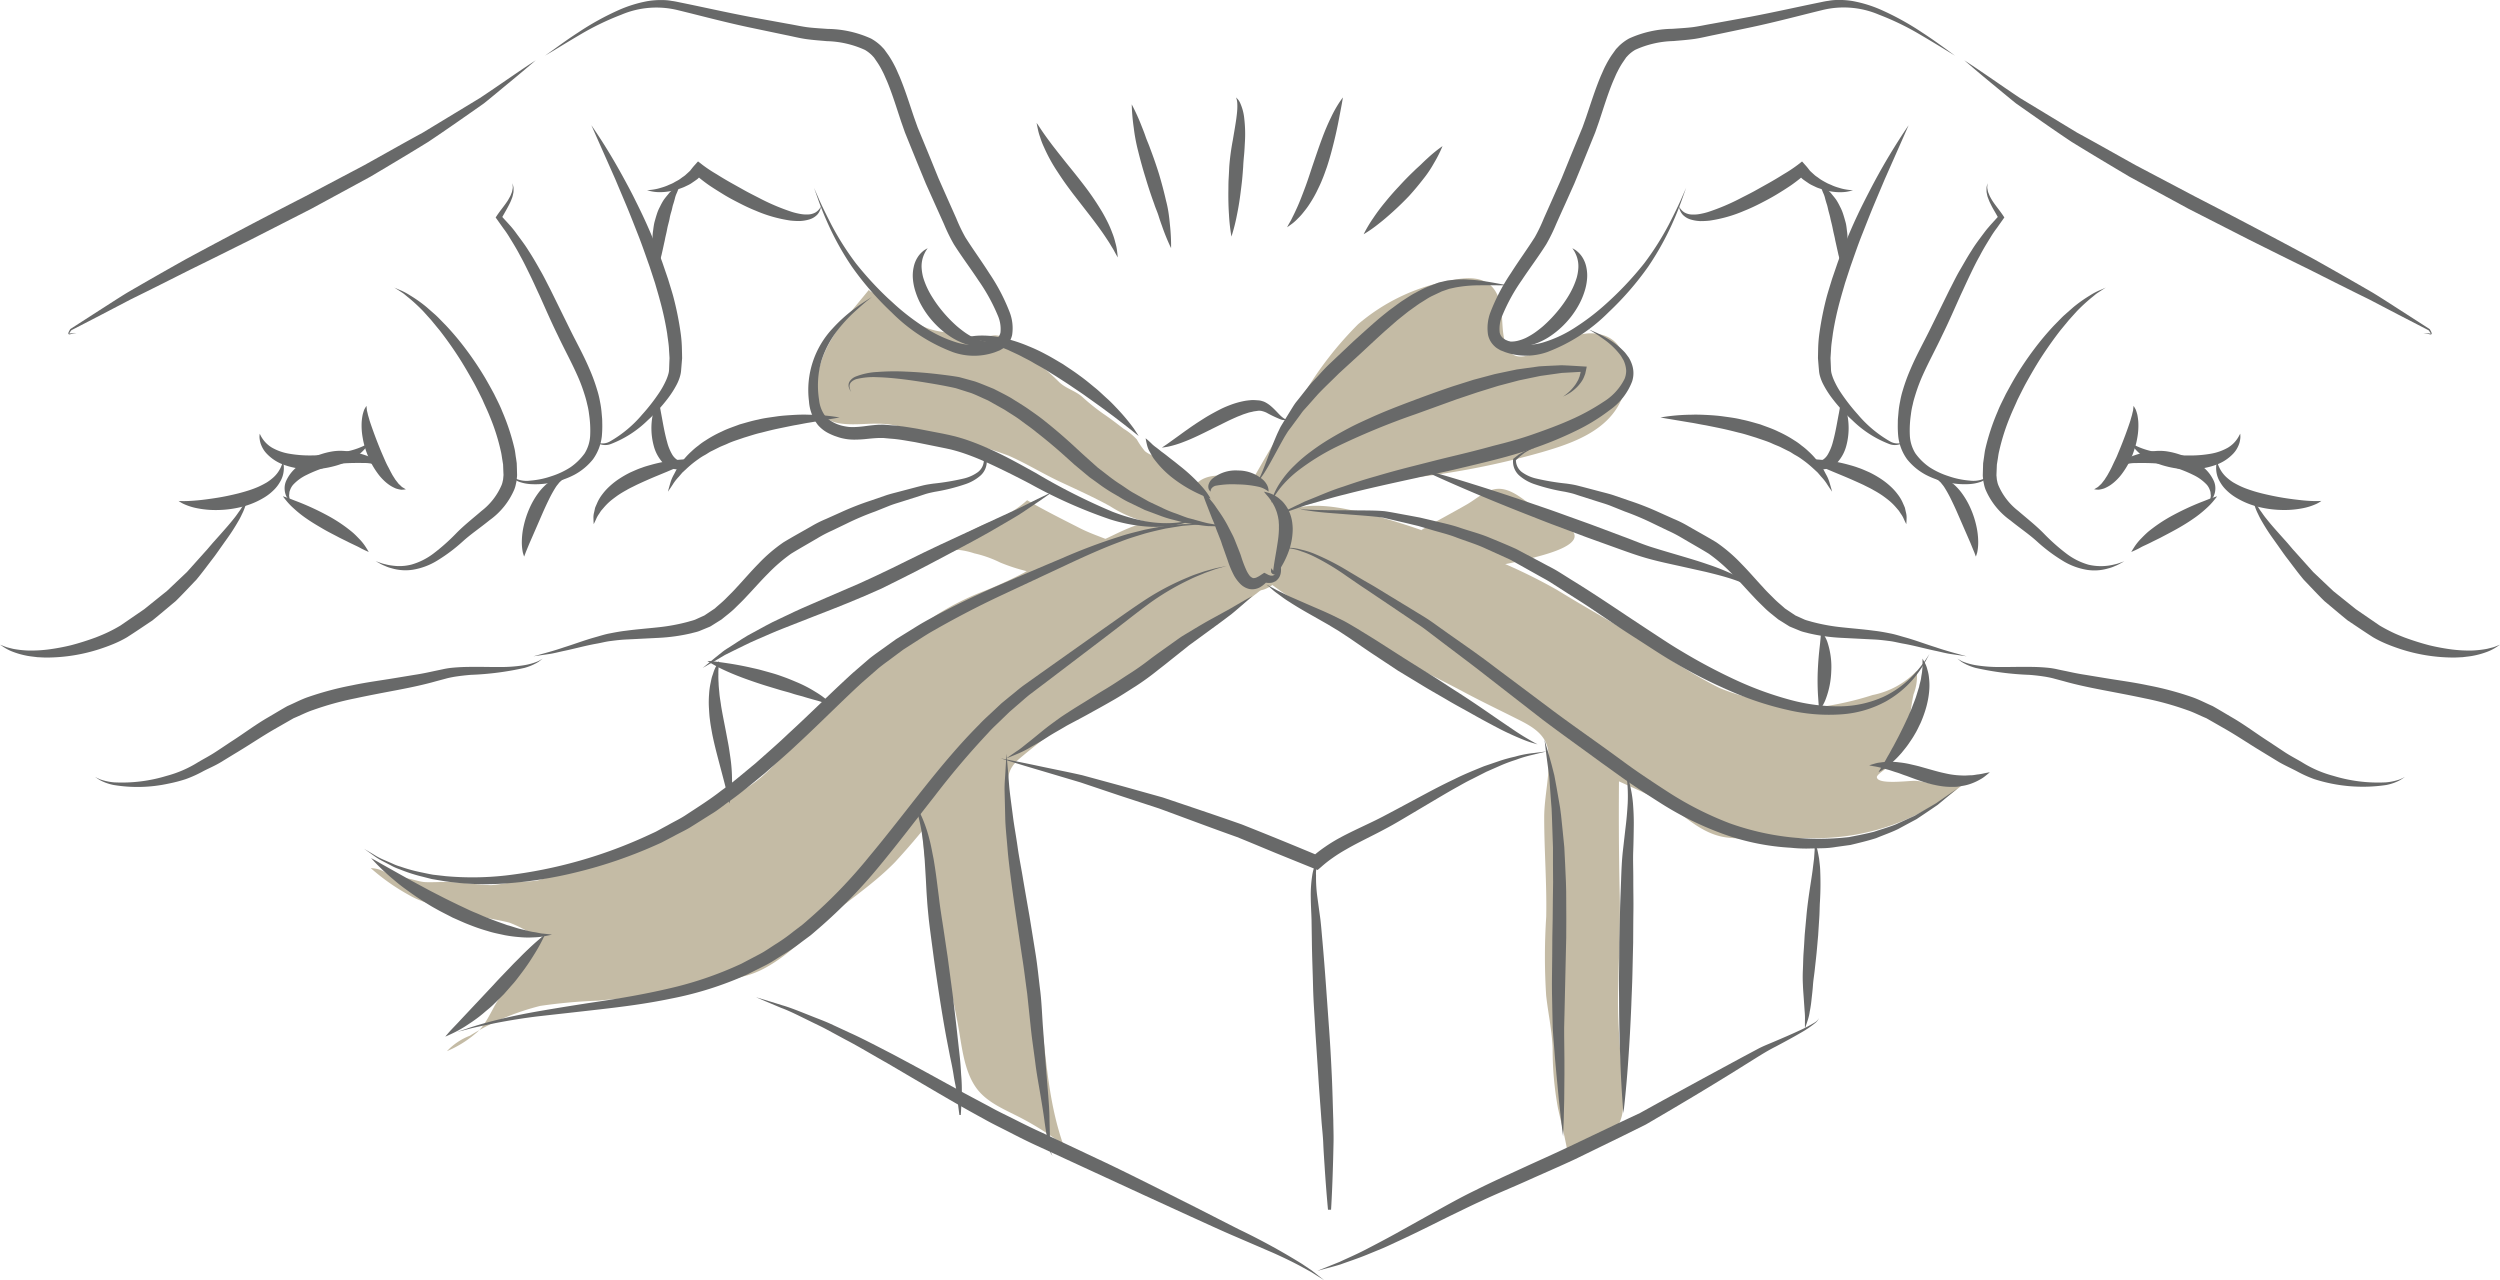 <svg id="コンポーネント_1_1" data-name="コンポーネント 1 – 1" xmlns="http://www.w3.org/2000/svg" width="248.74" height="127.37" viewBox="0 0 248.74 127.37">
  <g id="グループ_3" data-name="グループ 3" transform="translate(-295.561 -713.201)">
    <path id="パス_14" data-name="パス 14" d="M421,771.923c-7.68,6.032-16.5,10.422-23.978,16.735-1.333,1.124-1.3,2.208-1.077,3.878.439,3.343.986,6.666,1.367,10.018.493,4.331,1.436,8.572,1.945,12.89.47,4,.757,7.855,2.108,11.679a29.312,29.312,0,0,0-4.393-2.78c-1.512-.777-3.257-1.477-4.281-2.906-1.261-1.762-1.437-4.278-1.827-6.34-.582-3.086-1.278-6.141-2-9.2a81.347,81.347,0,0,1-1.722-12.031c-.127-1.449-.546-2.9-.582-4.351-.061-2.409,1.883-4.359,3.518-5.882,7.481-6.968,17.235-11.44,26.259-16.048" fill="#c4bba5"/>
    <path id="パス_15" data-name="パス 15" d="M420.668,770.256c6.19,5.013,13.713,8.16,20.7,11.884,1.787.953,3.61,1.816,5.414,2.731,1.326.673,2.642,1.481,2.821,3.086.236,2.129-.4,4.434-.4,6.585,0,3.3.268,6.586.2,9.885a61.15,61.15,0,0,0-.006,7.812c.191,1.762.58,3.484.644,5.26a32.315,32.315,0,0,0,.528,5.95c.4,1.785.867,3.522,1.1,5.34a28.383,28.383,0,0,1,3.362-2.1c1.709-1.053,2.13-2.412,2.036-4.371-.162-3.4-.573-6.73-.518-10.142.053-3.312.244-6.616.169-9.93-.1-4.314-.107-8.637-.061-12.952.016-1.5.312-3.121-.371-4.515a12.522,12.522,0,0,0-2.146-2.8c-1.619-1.761-3.359-3.415-5.132-5.017-4.738-4.28-9.946-8.25-15.9-10.674a84.285,84.285,0,0,0-10.442-3.036" fill="#c4bba5"/>
    <path id="パス_16" data-name="パス 16" d="M401,770.589c-.39.551-2.055-.22-2.666-.417a18.443,18.443,0,0,1-3.265-1.005,11.361,11.361,0,0,0-2.569-.909,7.648,7.648,0,0,0-1.5-.339c-.468-.023-1,.141-1.2-.413a20.068,20.068,0,0,1,4.384-2.416,10.587,10.587,0,0,0,3.574-2.118c1.638.961,3.5,1.89,5.259,2.786,1.307.665,2.679,1.048,4,1.679.5.241,2.64,1.52,2.986.819" fill="#c4bba5"/>
    <path id="パス_17" data-name="パス 17" d="M437,765.923c1.491-.88,3.025-1.679,4.525-2.543.9-.52,1.9-1.448,2.975-1.537,1.282-.108,2.474.933,3.44,1.63a34.768,34.768,0,0,0,3.283,1.942c3.336,1.891-2.565,3.129-3.933,3.478-3.072.783-6.2,1.044-9.29,1.7" fill="#c4bba5"/>
  </g>
  <g id="グループ_4" data-name="グループ 4" transform="translate(-295.561 -713.201)">
    <path id="パス_18" data-name="パス 18" d="M414.668,761.589c-.67.233-.736-.278-1.084-.655a5.943,5.943,0,0,0-1.268-.819c-.516-.345-.918-.841-1.417-1.211-.424-.316-1.046-.482-1.429-.821a7.787,7.787,0,0,1-.8-1.159,6.128,6.128,0,0,0-1.318-1.067c-.652-.5-1.271-.984-1.981-1.462a21.285,21.285,0,0,1-2.151-1.725c-.661-.576-1.549-.795-2.233-1.409a22.7,22.7,0,0,0-2.884-2.441c-1.087-.689-2.385-2.439-3.758-2.237-.971.144-1.336.478-2.326.145a6.35,6.35,0,0,0-2.324-.46,7.742,7.742,0,0,1-4.077-1.645c-.64-.478-1.007-1.192-1.676-1.671-.576-.412-1.466-.426-1.942-.9-2.325,2.878-4.961,5.6-5.2,9.5-.1,1.637.288,3.376,2.108,3.737,1.7.336,3.5-.121,5.235.159,1.955.317,3.84,1.027,5.774,1.453a31.993,31.993,0,0,1,6,1.639c1.733.755,3.346,1.762,5.057,2.566,1.691.793,3.38,1.549,5.019,2.45a12.373,12.373,0,0,0,5.645,1.928,43.336,43.336,0,0,0,6.029-.557" fill="#c4bba5"/>
    <path id="パス_19" data-name="パス 19" d="M413,765.256c-1.556.025-3.244-.224-4.729.332-1.434.537-2.739,1.32-4.176,1.845-1.381.5-2.723,1.034-4.123,1.495a15.125,15.125,0,0,0-2.546,1.272,43.23,43.23,0,0,1-4.368,1.971,27.189,27.189,0,0,0-4.091,2.068c-1.277.8-2.322,1.913-3.55,2.765a27.833,27.833,0,0,0-3.149,2.683,19.509,19.509,0,0,1-2.078,1.433,14.046,14.046,0,0,0-1.766,1.784c-1.854,1.918-3.665,3.849-5.4,5.887a13.676,13.676,0,0,1-3.39,2.941,22.823,22.823,0,0,1-4.475,2.591,23.431,23.431,0,0,0-4.064,1.758,47.046,47.046,0,0,1-4.8,1.957c-1.136.482-2.179,1.207-3.323,1.655-1.239.486-2.608.675-3.867,1.1a10.217,10.217,0,0,1-2.32.1,15.7,15.7,0,0,1-2.333.376c-1.59-.04-3.065-.328-4.648-.316-.618,0-1.277.039-1.888.017-.665-.026-1.278-.316-1.942-.38a4.251,4.251,0,0,1-1.819-.429,3.033,3.033,0,0,0-1.707-.586,20.889,20.889,0,0,0,3.8,2.676c1.9,1.13,4.444,1.332,6.586,1.978,1.2.36,2.237.473,3.4.768a11.71,11.71,0,0,1,1.77.847,9.314,9.314,0,0,0,1.557.462c-.62.991-1.691,1.266-2.238,2.36-.682,1.364-1.425,2.807-2.244,4.1-.679,1.07-1.217,2.528-2.243,3.3a10.846,10.846,0,0,1-2.808,1.722,6.172,6.172,0,0,1,2.277-1.534,24.547,24.547,0,0,1,7.011-2.97,52.744,52.744,0,0,1,5.769-.521c2.033-.23,4.051-.258,6.082-.524,1.366-.179,2.792-.257,4.136-.558,1.485-.334,2.9-1,4.382-1.373,2.711-.673,5.113-3,7.147-4.844,2.526-2.3,5.4-4.04,7.786-6.49a73.835,73.835,0,0,0,6.415-8.025c.858-1.169,1.632-2.391,2.509-3.549.9-1.191,2.107-2.173,2.963-3.367a15.174,15.174,0,0,1,1.181-1.843,16.114,16.114,0,0,1,1.475-1.076c1.088-.907,2.017-2.108,3.046-3.094,2.273-2.18,5.219-3.48,7.567-5.55a25.219,25.219,0,0,1,3.429-2.133,26.34,26.34,0,0,1,3.14-1.284c.716,1.6,3.294,3.475,5.083,2.76,2.284-.912,2.606-3.894,2.123-5.963-.529-2.266-1.47-4.259-3.831-4.874-2.032-.528-4.743-1.067-5.724,1.278" fill="#c4bba5"/>
    <path id="パス_20" data-name="パス 20" d="M418.668,763.589c2.16-3.779,4.3-7.581,6.658-11.243a35.284,35.284,0,0,1,5.363-6.889,19.448,19.448,0,0,1,9.258-4.36c2.669-.573,4.546-.1,4.983,2.826.236,1.576-.173,5.165,2.33,4.714,2.578-.467,4.945-2.909,7.73-2.115,2.709.772,2.821,4.393,1.856,6.521-1.385,3.051-4.845,4.27-7.832,5.135a79.227,79.227,0,0,1-11.266,2.351c-3.339.456-6.743.59-9.943,1.737a85.43,85.43,0,0,0-10.8,5.323" fill="#c4bba5"/>
    <path id="パス_21" data-name="パス 21" d="M422.668,764.589c2.581-1.859,6.46-.854,9.282-.189a69.235,69.235,0,0,1,11.247,4.056,54.024,54.024,0,0,1,7.267,3.429c1.744,1.073,3.509,2.092,5.277,3.126,3.658,2.138,7.08,4.745,10.888,6.63a18.872,18.872,0,0,0,4.919,1.329,17.648,17.648,0,0,0,4.924.6,31,31,0,0,0,5.407-1.217,8.35,8.35,0,0,0,4.389-2.4,4.963,4.963,0,0,1-.316,2.334c-.228,1-.287,2.014-.565,3.005a16.141,16.141,0,0,1-1.12,2.967,5.142,5.142,0,0,1-.966,1.331c-.146.145-1.018.691-1,.936.064.795,3.251.327,3.863.365.859.051,1.641.386,2.516.384.729,0,1.474,0,2.2-.038a22.725,22.725,0,0,1-14.609,5.358c-2.875-.055-5.82.229-8.683-.04-2.935-.278-4.574-2.542-7.061-3.8-2.35-1.19-4.773-2.1-7.072-3.416a33.258,33.258,0,0,1-5.444-3.956c-1.695-1.488-3.35-2.993-4.957-4.575a45.145,45.145,0,0,0-6.6-5.16c-2.783-1.882-5.381-4.014-8.428-5.471-2.623-1.255-5.084-2.65-8.026-2.924" fill="#c4bba5"/>
  </g>
  <g id="グループ_87" data-name="グループ 87" transform="translate(-295.561 -713.201)">
    <g id="グループ_5" data-name="グループ 5">
      <path id="パス_22" data-name="パス 22" d="M408.856,756.582s-.26-.2-.7-.561l-.8-.628-1.042-.8-1.244-.922-1.4-1c-.48-.352-1-.685-1.514-1.038s-1.051-.687-1.583-1.033c-.539-.327-1.066-.682-1.61-.976q-.411-.222-.8-.457c-.264-.149-.533-.28-.794-.417-.519-.283-1.039-.5-1.527-.738-.5-.2-.97-.391-1.411-.552-.449-.111-.859-.29-1.234-.345s-.708-.162-.983-.169c-.553-.03-.888-.058-.888-.058s.307-.086.879-.219a6.713,6.713,0,0,1,1.046-.081,8.874,8.874,0,0,1,1.364.1,14.126,14.126,0,0,1,1.577.352,14.874,14.874,0,0,1,1.688.6,16.542,16.542,0,0,1,1.729.811c.58.3,1.135.645,1.705.976.541.372,1.1.721,1.612,1.109.528.371,1.016.777,1.489,1.169.484.377.9.8,1.321,1.174s.778.769,1.115,1.124a19.876,19.876,0,0,1,1.514,1.828C408.68,756.3,408.856,756.582,408.856,756.582Z" fill="#686969"/>
    </g>
    <g id="グループ_6" data-name="グループ 6">
      <path id="パス_23" data-name="パス 23" d="M453.62,745.968l.464.2a11.061,11.061,0,0,1,1.291.639,7.841,7.841,0,0,1,1.8,1.4c.154.164.285.366.435.56a3.553,3.553,0,0,1,.327.7,2.658,2.658,0,0,1,.008,1.7,6.15,6.15,0,0,1-2.238,2.848,18.991,18.991,0,0,1-3.333,2.043,36,36,0,0,1-3.81,1.6c-1.311.476-2.718.884-4.069,1.234s-2.741.675-4.1,1-2.689.583-3.974.875c-2.573.562-4.969,1.088-7,1.618-1.024.244-1.944.525-2.769.754l-1.154.327-.958.336c-1.163.4-1.84.615-1.84.615s.623-.324,1.737-.865l.927-.443c.346-.141.719-.294,1.117-.455.8-.327,1.7-.714,2.71-1.03,1.005-.345,2.1-.714,3.268-1.035,1.166-.348,2.4-.684,3.683-1.007s2.6-.669,3.946-.989,2.693-.657,4.054-1.035c1.378-.341,2.681-.7,3.982-1.157s2.551-.912,3.731-1.444a21.315,21.315,0,0,0,3.237-1.769,5.641,5.641,0,0,0,2.1-2.276,2.033,2.033,0,0,0,.106-1.272,3.037,3.037,0,0,0-.2-.593c-.114-.177-.2-.364-.326-.526a7.487,7.487,0,0,0-1.548-1.5l-.666-.471-.513-.327Z" fill="#686969"/>
    </g>
    <g id="グループ_7" data-name="グループ 7">
      <path id="パス_24" data-name="パス 24" d="M395.127,788.654c1.358.256,2.711.533,4.061.821s2.707.551,4.052.858l4.006,1.091,4.005,1.12c2.62.889,5.249,1.761,7.86,2.683q3.861,1.531,7.7,3.14l-.734.124a13.539,13.539,0,0,1,1.339-1.042,15.724,15.724,0,0,1,1.417-.872c.964-.525,1.945-.972,2.9-1.431q.723-.339,1.418-.7l1.408-.746,2.82-1.512c.945-.505,1.9-1,2.872-1.456.957-.484,1.963-.887,2.959-1.293l1.529-.523a15.127,15.127,0,0,1,1.557-.43,10.36,10.36,0,0,1,1.576-.328l1.594-.2-1.556.378a12.076,12.076,0,0,0-1.522.463,15.235,15.235,0,0,0-1.491.553l-1.452.638-1.418.721c-.475.229-.938.489-1.4.751-.929.509-1.84,1.06-2.758,1.6l-2.758,1.637c-.464.272-.913.538-1.4.8s-.957.513-1.438.754c-.952.486-1.906.953-2.8,1.473a15.265,15.265,0,0,0-1.3.82,11.761,11.761,0,0,0-1.178.931l-.338.285-.4-.161-3.819-1.548c-1.27-.524-2.534-1.059-3.809-1.572-2.59-.918-5.161-1.893-7.744-2.839l-3.917-1.283-3.914-1.315-3.969-1.181C397.765,789.476,396.443,789.076,395.127,788.654Z" fill="#686969"/>
    </g>
    <g id="グループ_8" data-name="グループ 8">
      <path id="パス_25" data-name="パス 25" d="M427.154,798.266a2.9,2.9,0,0,0-.652,2.018,14.146,14.146,0,0,0,.132,2.18l.3,2.2c.088.758.14,1.482.209,2.225.264,2.955.454,5.914.67,8.866.105,1.478.186,2.953.255,4.438s.1,2.969.15,4.453c.007.745.041,1.484.024,2.229s-.031,1.488-.056,2.232c-.042,1.488-.1,2.974-.19,4.457l-.3,0c.039-.575.1-1.15.149-1.727.05.577.107,1.153.146,1.729l-.3,0c-.138-1.481-.25-2.959-.344-4.435-.049-.738-.1-1.476-.13-2.213s-.122-1.476-.177-2.214c-.1-1.475-.227-2.951-.315-4.427l-.292-4.438c-.072-1.481-.194-2.963-.228-4.444s-.1-2.964-.118-4.446l-.034-2.215c-.02-.729-.071-1.476-.075-2.226a12.747,12.747,0,0,1,.153-2.262,4.977,4.977,0,0,1,.313-1.1A2.174,2.174,0,0,1,427.154,798.266Z" fill="#686969"/>
    </g>
    <g id="グループ_9" data-name="グループ 9">
      <path id="パス_26" data-name="パス 26" d="M367.092,778.964s0,.231-.032.631a5.94,5.94,0,0,0-.022.707c-.009.264,0,.561.022.89.005.326.054.679.084,1.047s.111.76.159,1.161c.13.8.308,1.661.474,2.53.083.439.165.877.247,1.309s.136.87.2,1.288a15.859,15.859,0,0,1,.172,2.34,6.83,6.83,0,0,1-.04.945,5.685,5.685,0,0,1-.093.722c-.078.4-.135.62-.135.62s-.06-.228-.142-.614-.209-.932-.377-1.576-.368-1.394-.58-2.2-.435-1.678-.612-2.57c-.077-.449-.167-.895-.216-1.348-.069-.447-.082-.9-.111-1.332a10.5,10.5,0,0,1,.023-1.262,7.12,7.12,0,0,1,.156-1.124c.037-.173.065-.337.106-.492s.1-.3.144-.439a3.548,3.548,0,0,1,.275-.677C366.976,779.165,367.092,778.964,367.092,778.964Z" fill="#686969"/>
    </g>
    <g id="グループ_10" data-name="グループ 10">
      <path id="パス_27" data-name="パス 27" d="M411.163,757.735s.185-.123.506-.34l1.265-.909c.52-.38,1.132-.819,1.812-1.265.344-.217.7-.456,1.07-.669s.765-.427,1.161-.628.819-.371,1.242-.522a8.36,8.36,0,0,1,1.3-.332c.222-.03.446-.054.662-.066.22,0,.441.022.65.035a1.753,1.753,0,0,1,.341.078,1.372,1.372,0,0,1,.334.14,3.114,3.114,0,0,1,.48.331c.536.456.848.878,1.132,1.1a1.486,1.486,0,0,0,.352.231l.15.042a1,1,0,0,1-.63-.029,11.652,11.652,0,0,1-1.433-.681,2.391,2.391,0,0,0-.41-.145.863.863,0,0,0-.167-.031.968.968,0,0,0-.2-.009l-.489.07c-.168.05-.34.073-.515.122l-.535.177c-.178.076-.361.146-.546.217-.367.162-.742.327-1.115.513l-2.233,1.107c-.725.357-1.42.675-2.041.906a9.855,9.855,0,0,1-1.542.467C411.386,757.715,411.163,757.735,411.163,757.735Z" fill="#686969"/>
    </g>
    <g id="グループ_11" data-name="グループ 11">
      <path id="パス_28" data-name="パス 28" d="M380.244,752.2a1.844,1.844,0,0,1-.219-.435.734.734,0,0,1,.062-.6,1.327,1.327,0,0,1,.655-.515,6.8,6.8,0,0,1,2.126-.44,22.669,22.669,0,0,1,2.78-.037c1.017.041,2.113.121,3.267.26.579.067,1.169.142,1.781.238l.239.04c.157.033.171.043.263.066l.444.121c.3.084.6.166.9.25.61.206,1.242.485,1.876.735.591.305,1.2.6,1.785.943.567.366,1.16.709,1.716,1.1s1.124.78,1.648,1.212c1.067.85,2.094,1.74,3.067,2.647l.713.656.725.65.719.643.728.561c.479.373.951.739,1.453,1.057s.959.679,1.459.943l1.434.81,1.393.659a11.326,11.326,0,0,0,1.315.535c.424.155.822.322,1.207.444.779.194,1.456.415,2.028.533l1.815.309-1.855-.037c-.589-.044-1.3-.17-2.121-.292-.4-.084-.829-.208-1.279-.321a10.511,10.511,0,0,1-1.4-.432l-1.5-.56-1.541-.744c-.536-.245-1.035-.587-1.576-.889a15.759,15.759,0,0,1-1.584-1.053c-.264-.191-.53-.381-.8-.573l-.742-.618-.751-.624q-.369-.333-.746-.67c-.966-.881-1.979-1.734-3.018-2.545-.506-.426-1.052-.788-1.573-1.185s-1.087-.716-1.623-1.073l-1.659-.931c-.562-.241-1.09-.509-1.66-.727l-.891-.282-.44-.139-.178-.058-.206-.048c-.577-.126-1.157-.236-1.718-.336-1.125-.194-2.194-.364-3.183-.488s-1.9-.206-2.7-.227a7.186,7.186,0,0,0-2.044.171,1.191,1.191,0,0,0-.616.35.61.61,0,0,0-.125.495A1.843,1.843,0,0,0,380.244,752.2Z" fill="#686969"/>
    </g>
    <g id="グループ_32" data-name="グループ 32">
      <g id="グループ_12" data-name="グループ 12">
        <path id="パス_29" data-name="パス 29" d="M354.4,725.663s.338.482.9,1.348,1.335,2.123,2.187,3.675c.423.777.887,1.618,1.328,2.532.457.907.919,1.876,1.359,2.895s.886,2.078,1.282,3.178c.189.554.381,1.112.572,1.673.171.569.355,1.136.515,1.711a31.188,31.188,0,0,1,.719,3.512,13.373,13.373,0,0,1,.148,1.773q.012.441.019.879c-.023.295-.048.587-.072.877l-.037.433a2.739,2.739,0,0,1-.088.45,4.238,4.238,0,0,1-.345.871,9.6,9.6,0,0,1-.888,1.386,15.509,15.509,0,0,1-1.979,2.149,10.716,10.716,0,0,1-3.639,2.356,1.571,1.571,0,0,1-1.224-.007.855.855,0,0,1-.293-.311.825.825,0,0,0,.325.244,1.487,1.487,0,0,0,1.093-.184,11.951,11.951,0,0,0,3.175-2.658,18.888,18.888,0,0,0,1.7-2.184,8.487,8.487,0,0,0,.7-1.277,4.612,4.612,0,0,0,.219-.631,1.8,1.8,0,0,0,.054-.35l.016-.388c.009-.259.02-.521.031-.784-.016-.268-.032-.538-.051-.809-.015-.538-.121-1.09-.186-1.645a30.213,30.213,0,0,0-.731-3.34c-.147-.558-.316-1.111-.475-1.665q-.268-.822-.536-1.638c-.383-1.076-.746-2.143-1.147-3.16s-.78-2-1.17-2.929-.76-1.8-1.1-2.611Z" fill="#686969"/>
      </g>
      <g id="グループ_13" data-name="グループ 13">
        <path id="パス_30" data-name="パス 30" d="M348.862,719.2q-1.269,1.094-2.563,2.157c-.862.709-1.714,1.43-2.585,2.127-1.832,1.284-3.668,2.582-5.538,3.829-1.9,1.174-3.828,2.321-5.754,3.465l-5.893,3.2-5.966,3.044c-1.995.993-3.988,1.991-5.992,2.968-1.987,1-3.975,2.007-5.979,2.986l-2.96,1.547-2.975,1.537.023-.022a2.454,2.454,0,0,0-.181.249c-.024.035-.044.1-.045.093a.092.092,0,0,0,.033.005l.073-.007c.1-.016.208-.04.316-.046a.376.376,0,0,1,.3.09.361.361,0,0,0-.3-.052c-.1.019-.2.054-.3.084l-.081.017a.132.132,0,0,1-.115-.031c-.051-.109.005-.149.017-.205a2.613,2.613,0,0,1,.157-.286l.007-.011.015-.01,2.818-1.815c.945-.6,1.878-1.218,2.834-1.8q2.9-1.686,5.824-3.323,5.895-3.187,11.842-6.235l5.9-3.115c1.944-1.077,3.874-2.179,5.829-3.24l5.691-3.45C345.173,721.721,346.988,720.42,348.862,719.2Z" fill="#686969"/>
      </g>
      <g id="グループ_14" data-name="グループ 14">
        <path id="パス_31" data-name="パス 31" d="M349.786,718.741l.86-.612c.561-.4,1.37-1,2.449-1.7a27.144,27.144,0,0,1,4.079-2.25,12.723,12.723,0,0,1,2.78-.859,8.014,8.014,0,0,1,1.6-.111,4.814,4.814,0,0,1,.839.083c.293.036.548.093.82.15,2.154.434,4.482.966,6.951,1.436l3.8.693c.645.109,1.309.26,1.956.344.619.076,1.306.113,1.993.163a10.723,10.723,0,0,1,4.317.962,4.792,4.792,0,0,1,.993.734l.218.228a1.26,1.26,0,0,1,.129.149l.078.11.312.435a9.443,9.443,0,0,1,.589,1c.19.35.316.685.477,1.03.583,1.373,1.014,2.782,1.48,4.149l.36,1.009.412,1,.838,2.034.827,2.036.885,2q.444.994.884,1.985a16.541,16.541,0,0,0,.9,1.876c.74,1.173,1.6,2.35,2.366,3.556a19.386,19.386,0,0,1,2.014,3.825,4.44,4.44,0,0,1,.272,2.332,2.165,2.165,0,0,1-.686,1.165,1.53,1.53,0,0,1-.265.2l-.138.083-.07.04-.035.02a.337.337,0,0,1-.075.038l-.463.181a6.328,6.328,0,0,1-4.168-.02,17.147,17.147,0,0,1-6.082-3.946,29.932,29.932,0,0,1-3.974-4.576,28.376,28.376,0,0,1-2.282-4.058c-.535-1.173-.893-2.119-1.119-2.768l-.356-.994.425.965c.267.633.708,1.54,1.291,2.676a28.138,28.138,0,0,0,2.458,3.876,32.937,32.937,0,0,0,4.089,4.289,22.867,22.867,0,0,0,2.683,2.029,12.4,12.4,0,0,0,3.167,1.518,5.259,5.259,0,0,0,3.437-.047l.458-.194c-.073.032-.008,0-.022.006l.02-.013.038-.024.074-.047a.653.653,0,0,0,.13-.1.984.984,0,0,0,.306-.548,3.359,3.359,0,0,0-.26-1.669,18.492,18.492,0,0,0-1.946-3.531c-.771-1.168-1.62-2.293-2.425-3.559a17.234,17.234,0,0,1-.994-2.029q-.451-1-.9-2l-.9-2.011-.837-2.033-.827-2.037-.417-1.032-.371-1.058c-.467-1.4-.885-2.777-1.422-4.066-.145-.308-.274-.65-.427-.93a8,8,0,0,0-.488-.857l-.3-.44-.077-.111c.03.033-.034-.036-.047-.049l-.148-.16a3.539,3.539,0,0,0-.7-.539,9.681,9.681,0,0,0-3.788-.872c-.683-.061-1.354-.106-2.075-.207-.692-.1-1.329-.266-1.985-.395l-3.81-.8c-2.471-.53-4.767-1.151-6.906-1.669a8.915,8.915,0,0,0-5.679.441,26.806,26.806,0,0,0-4.126,2c-1.1.648-1.965,1.174-2.549,1.535Z" fill="#686969"/>
      </g>
      <g id="グループ_15" data-name="グループ 15">
        <path id="パス_32" data-name="パス 32" d="M377.244,733.739a1.479,1.479,0,0,1-.372.824,1.813,1.813,0,0,1-.824.482,3.837,3.837,0,0,1-.933.148,8.513,8.513,0,0,1-.919-.049,13.645,13.645,0,0,1-3.439-.977c-.55-.218-1.082-.472-1.6-.738s-1.046-.536-1.548-.845-1-.615-1.489-.946a15.1,15.1,0,0,1-1.428-1.125l.861-.084c-.188.2-.39.387-.584.573-.214.162-.436.308-.652.456a3,3,0,0,1-.343.186l-.352.167a7.482,7.482,0,0,1-.723.257,4.482,4.482,0,0,1-.738.169,5.581,5.581,0,0,1-.749.079,4.086,4.086,0,0,1-1.469-.193,5.693,5.693,0,0,0,.716-.078,4.5,4.5,0,0,0,.682-.168,4.756,4.756,0,0,0,.656-.229c.208-.1.427-.167.623-.288s.4-.206.587-.339l.271-.2a2.344,2.344,0,0,0,.267-.192c.159-.149.324-.289.477-.438.13-.165.254-.331.389-.485l.4-.446.466.361a14.011,14.011,0,0,0,1.37.906c.475.3.962.591,1.456.869l1.481.828c.5.27,1,.518,1.5.778a21.36,21.36,0,0,0,3.087,1.289,6.884,6.884,0,0,0,.793.192,3.471,3.471,0,0,0,.791.057,1.631,1.631,0,0,0,.742-.2A1.484,1.484,0,0,0,377.244,733.739Z" fill="#686969"/>
      </g>
      <g id="グループ_16" data-name="グループ 16">
        <path id="パス_33" data-name="パス 33" d="M387.858,737.892l-.088.138a2.533,2.533,0,0,0-.224.394,2.891,2.891,0,0,0-.287,1.433,4.917,4.917,0,0,0,.154.947,7.885,7.885,0,0,0,.389,1.019,8.406,8.406,0,0,0,.575,1.037,11.523,11.523,0,0,0,.711,1.01,13.464,13.464,0,0,0,1.671,1.778,11.157,11.157,0,0,0,.883.684,7.445,7.445,0,0,0,.86.5,4.424,4.424,0,0,0,.788.277,2.709,2.709,0,0,0,.654.079,2.011,2.011,0,0,0,.444-.038l.162-.028-.131.1a1.57,1.57,0,0,1-.415.239,2.3,2.3,0,0,1-.74.181,3.4,3.4,0,0,1-1-.048,4.774,4.774,0,0,1-1.116-.348,6.491,6.491,0,0,1-1.132-.623,8.555,8.555,0,0,1-1.07-.856,9.556,9.556,0,0,1-.954-1.042,8.974,8.974,0,0,1-.777-1.184,7.137,7.137,0,0,1-.55-1.273,5.462,5.462,0,0,1-.271-1.289,3.851,3.851,0,0,1,.075-1.2,2.859,2.859,0,0,1,.369-.943,2.488,2.488,0,0,1,.493-.586,1.825,1.825,0,0,1,.383-.271Z" fill="#686969"/>
      </g>
      <g id="グループ_17" data-name="グループ 17">
        <path id="パス_34" data-name="パス 34" d="M346.557,731.431c.033.153.078.3.1.46l0,.243a1.562,1.562,0,0,1-.016.248c-.039.155-.063.32-.118.473s-.115.3-.18.452c-.139.291-.289.573-.446.849s-.311.543-.452.81l-.031-.317c.485.556,1.024,1.081,1.458,1.684s.9,1.186,1.285,1.821c.409.622.776,1.264,1.138,1.908.378.639.689,1.3,1.034,1.957l1.933,3.926c.633,1.294,1.36,2.576,1.945,3.961a17.816,17.816,0,0,1,.78,2.133,8.561,8.561,0,0,1,.271,1.119,9.154,9.154,0,0,1,.164,1.142l.05.575c.012.227.008.378.014.571a11.31,11.31,0,0,1-.045,1.167,4.849,4.849,0,0,1-.878,2.284,6.014,6.014,0,0,1-1.822,1.525,7.815,7.815,0,0,1-2.155.764,7.958,7.958,0,0,1-2.246.182,4.185,4.185,0,0,1-1.108-.223,2.161,2.161,0,0,1-.906-.641,2.711,2.711,0,0,0,2.018.514,8.336,8.336,0,0,0,2.079-.436,7.871,7.871,0,0,0,1.891-.886,5.814,5.814,0,0,0,1.418-1.387,3.736,3.736,0,0,0,.55-1.8,10.833,10.833,0,0,0-.107-2.062,7.208,7.208,0,0,0-.189-1.02,10.205,10.205,0,0,0-.272-1,16.38,16.38,0,0,0-.752-1.969c-.583-1.3-1.281-2.572-1.912-3.912-.651-1.326-1.231-2.667-1.828-3.995-.31-.654-.6-1.322-.92-1.969s-.627-1.3-.982-1.928c-.331-.642-.706-1.252-1.085-1.864a9.709,9.709,0,0,0-.607-.891l-.626-.883-.125-.176.094-.142c.36-.549.77-1.015,1.105-1.531.081-.131.151-.265.228-.4s.118-.278.18-.419a1.113,1.113,0,0,0,.051-.218l.046-.225C346.582,731.747,346.562,731.588,346.557,731.431Z" fill="#686969"/>
      </g>
      <g id="グループ_18" data-name="グループ 18">
        <path id="パス_35" data-name="パス 35" d="M334.788,741.814l.417.182a6.43,6.43,0,0,1,1.147.589,13.516,13.516,0,0,1,1.65,1.17l.934.822c.319.3.631.637.971.979a27.761,27.761,0,0,1,1.995,2.374,32.137,32.137,0,0,1,1.931,2.877c.3.522.6,1.059.891,1.6.268.561.57,1.114.8,1.708a21.925,21.925,0,0,1,1.22,3.69c.08.318.1.656.16.983l.07.494.017.509.013.507a2.552,2.552,0,0,1,0,.294l-.025.233-.025.234-.06.283a3.052,3.052,0,0,1-.156.545,7.245,7.245,0,0,1-2.469,3.073c-.947.771-1.867,1.387-2.653,2.1a16.521,16.521,0,0,1-2.5,1.884,6.667,6.667,0,0,1-2.521.949,4.851,4.851,0,0,1-2.056-.148,3.884,3.884,0,0,1-.708-.251,3.4,3.4,0,0,1-.495-.239c-.262-.143-.4-.22-.4-.22l.43.15a3.357,3.357,0,0,0,.518.153,4.906,4.906,0,0,0,.711.137,4.852,4.852,0,0,0,1.9-.1,6.64,6.64,0,0,0,2.187-1.094,19.942,19.942,0,0,0,2.229-1.976c.771-.8,1.707-1.531,2.571-2.277a6.423,6.423,0,0,0,1.993-2.581,1.935,1.935,0,0,0,.1-.349l.041-.174.022-.233.021-.235c0,.009-.005-.121-.009-.175l-.018-.433-.016-.435-.071-.44c-.053-.293-.078-.587-.154-.881a20.456,20.456,0,0,0-1.1-3.463c-.22-.563-.491-1.1-.722-1.652-.264-.535-.527-1.063-.8-1.576-.566-1.015-1.129-1.991-1.715-2.884s-1.178-1.712-1.751-2.449c-.3-.361-.582-.706-.852-1.034l-.813-.9a17.216,17.216,0,0,0-1.442-1.329c-.216-.166-.393-.336-.574-.455l-.458-.3Z" fill="#686969"/>
      </g>
      <g id="グループ_19" data-name="グループ 19">
        <path id="パス_36" data-name="パス 36" d="M332.249,768.119s-.157-.062-.42-.186c-.129-.064-.289-.137-.462-.235s-.379-.19-.588-.291-.441-.206-.67-.328l-.76-.374c-.511-.275-1.084-.554-1.626-.871s-1.1-.643-1.6-.99a11.211,11.211,0,0,1-1.31-1.033,6.675,6.675,0,0,1-.826-.868c-.184-.225-.279-.362-.279-.362s.166.045.439.14.638.249,1.09.418a26.3,26.3,0,0,1,3.162,1.49A15.16,15.16,0,0,1,330,765.666c.246.187.479.364.694.553s.409.393.583.572a5.2,5.2,0,0,1,.736.937C332.169,767.971,332.249,768.119,332.249,768.119Z" fill="#686969"/>
      </g>
      <g id="グループ_20" data-name="グループ 20">
        <path id="パス_37" data-name="パス 37" d="M332.019,753.582s.025.163.046.442c.03.135.075.29.105.454.052.176.112.374.168.584.279.846.681,1.946,1.129,3.022.114.267.229.532.343.794s.228.519.357.752.237.473.359.683c.112.227.247.4.356.59.127.164.246.319.357.456.126.1.233.229.336.308.214.127.366.222.366.222a3.367,3.367,0,0,1-.458.039,3.173,3.173,0,0,1-.528-.122,3.627,3.627,0,0,1-.621-.328,4.341,4.341,0,0,1-.629-.521,5.094,5.094,0,0,1-.582-.68,8.066,8.066,0,0,1-.935-1.66c-.11-.3-.238-.6-.316-.908a6.694,6.694,0,0,1-.215-.9,7,7,0,0,1-.108-.867,6.691,6.691,0,0,1,0-.79,5.694,5.694,0,0,1,.092-.669,5.012,5.012,0,0,1,.154-.514C331.932,753.719,332.019,753.582,332.019,753.582Z" fill="#686969"/>
      </g>
      <g id="グループ_21" data-name="グループ 21">
        <path id="パス_38" data-name="パス 38" d="M321.4,756.351l.068.13a2.4,2.4,0,0,0,.2.349,2.957,2.957,0,0,0,.937.9,5.219,5.219,0,0,0,1.692.607,11.79,11.79,0,0,0,2.127.179c.368,0,.737-.013,1.1-.035s.726-.047,1.07-.1a15.163,15.163,0,0,0,1.884-.358,7.326,7.326,0,0,0,1.293-.47,3.646,3.646,0,0,0,.347-.2c.081-.051.123-.079.123-.079a2.518,2.518,0,0,1-.294.486,4.289,4.289,0,0,1-1.148.988,6.007,6.007,0,0,1-.9.46,7.267,7.267,0,0,1-1.064.366,9.094,9.094,0,0,1-2.417.321,8.3,8.3,0,0,1-1.25-.1,6.984,6.984,0,0,1-1.2-.294,4.38,4.38,0,0,1-1.886-1.18,2.642,2.642,0,0,1-.495-.754,2.236,2.236,0,0,1-.186-.656,1.585,1.585,0,0,1-.014-.418C321.4,756.4,321.4,756.351,321.4,756.351Z" fill="#686969"/>
      </g>
      <g id="グループ_22" data-name="グループ 22">
        <path id="パス_39" data-name="パス 39" d="M324.4,763.042l-.088-.108a3.505,3.505,0,0,1-.239-.314,1.72,1.72,0,0,1-.185-.657,1.82,1.82,0,0,1,.137-.9,3.864,3.864,0,0,1,1.4-1.638,7.538,7.538,0,0,1,2.113-1.044,7.4,7.4,0,0,1,1.175-.278,5.093,5.093,0,0,1,1.2-.025,8.018,8.018,0,0,1,1.975.41,4.029,4.029,0,0,1,.755.335,1.65,1.65,0,0,1,.523.422.422.422,0,0,1,.079.441c-.052.079-.081.121-.081.121s0-.046.008-.134-.078-.165-.193-.225a3.834,3.834,0,0,0-1.241-.18c-.542-.009-1.181-.009-1.843.029a5.846,5.846,0,0,0-.952.128c-.323.078-.659.159-.99.274a12.847,12.847,0,0,0-1.89.758,4.4,4.4,0,0,0-1.347.987,1.645,1.645,0,0,0-.307.555.724.724,0,0,0-.06.266c-.008.09-.016.172-.025.247C324.378,762.851,324.4,763.042,324.4,763.042Z" fill="#686969"/>
      </g>
      <g id="グループ_23" data-name="グループ 23">
        <path id="パス_40" data-name="パス 40" d="M323.713,759.119s.011.049.029.141a1.587,1.587,0,0,1,.059.408,2.665,2.665,0,0,1-.384,1.49,3.58,3.58,0,0,1-.646.828,5,5,0,0,1-.909.707,7.964,7.964,0,0,1-2.24.937,10.516,10.516,0,0,1-2.357.315,9.371,9.371,0,0,1-2.058-.17,5.869,5.869,0,0,1-1.4-.446,2.751,2.751,0,0,1-.36-.206l-.12-.081s.2.019.542.018.815-.027,1.38-.079,1.215-.142,1.906-.251,1.414-.263,2.122-.439c.354-.093.705-.19,1.04-.3a9.436,9.436,0,0,0,.965-.364,8.648,8.648,0,0,0,.84-.437,5.044,5.044,0,0,0,.664-.508,3.116,3.116,0,0,0,.742-1.048,2.675,2.675,0,0,0,.139-.373C323.7,759.168,323.713,759.119,323.713,759.119Z" fill="#686969"/>
      </g>
      <g id="グループ_24" data-name="グループ 24">
        <path id="パス_41" data-name="パス 41" d="M320.251,762.351s-.021.121-.062.35c-.02.114-.045.256-.076.422-.049.161-.114.347-.19.558a4.976,4.976,0,0,1-.287.674,6.977,6.977,0,0,1-.4.76,18.7,18.7,0,0,1-1.111,1.719c-.215.3-.437.618-.669.943-.113.161-.228.326-.347.491l-.193.268-.191.252c-.52.673-1.042,1.395-1.64,2.108-.661.683-1.328,1.412-2.044,2.114-.763.633-1.529,1.289-2.314,1.923-.847.562-1.655,1.117-2.523,1.671a10.87,10.87,0,0,1-1.35.668c-.457.192-.917.355-1.371.506a17.158,17.158,0,0,1-5.113.845c-.379.011-.747-.02-1.091-.035-.346-.044-.673-.076-.977-.131a8.076,8.076,0,0,1-1.537-.435,4.665,4.665,0,0,1-.9-.478l-.3-.2.333.13c.11.038.237.1.4.143l.552.139a9.906,9.906,0,0,0,1.511.17,13.956,13.956,0,0,0,1.965-.1,21.187,21.187,0,0,0,2.287-.423c.8-.207,1.631-.469,2.471-.778.418-.163.836-.336,1.247-.533s.781-.395,1.215-.653c.778-.533,1.569-1.077,2.359-1.62.754-.6,1.5-1.21,2.245-1.8l2.007-1.9c.617-.688,1.213-1.353,1.778-1.985l.211-.234c.041-.039.13-.151.191-.222.135-.159.27-.316.4-.468l.771-.862c.487-.553.934-1.054,1.3-1.523.191-.228.347-.455.493-.665a5.037,5.037,0,0,0,.383-.586c.105-.184.2-.349.282-.492l.162-.4C320.2,762.465,320.251,762.351,320.251,762.351Z" fill="#686969"/>
      </g>
      <g id="グループ_25" data-name="グループ 25">
        <path id="パス_42" data-name="パス 42" d="M347.709,768.58s-.053-.147-.127-.405a5.147,5.147,0,0,1-.1-1.125,7.468,7.468,0,0,1,.192-1.554,9.267,9.267,0,0,1,.56-1.7,8,8,0,0,1,.906-1.568,5.432,5.432,0,0,1,.563-.644,3.657,3.657,0,0,1,.606-.494,3.1,3.1,0,0,1,.6-.313,3.632,3.632,0,0,1,.515-.107,2.793,2.793,0,0,1,.438.063s-.151.087-.353.2c-.088.081-.2.18-.317.294-.1.145-.222.265-.332.439a12.479,12.479,0,0,0-.675,1.214c-.228.462-.459.964-.682,1.476-.451,1.038-.9,2.075-1.242,2.853-.167.4-.308.737-.4.971C347.771,768.435,347.709,768.58,347.709,768.58Z" fill="#686969"/>
      </g>
      <g id="グループ_26" data-name="グループ 26">
        <path id="パス_43" data-name="パス 43" d="M363.17,731.663s-.04.14-.124.373c-.044.114-.094.257-.165.41a2.6,2.6,0,0,0-.174.518c-.049.185-.1.379-.167.571s-.1.437-.167.66-.137.456-.179.705-.112.489-.175.734-.1.5-.156.743-.117.484-.156.722c-.106.477-.2.922-.288,1.3-.035.193-.1.376-.127.535s-.065.3-.093.42c-.059.237-.105.381-.105.381a3.892,3.892,0,0,1-.169-.354,4.047,4.047,0,0,1-.3-.983c-.04-.207-.089-.434-.112-.675s-.025-.494-.026-.757a4.65,4.65,0,0,1,.053-.81c.035-.274.072-.554.133-.828.076-.273.15-.546.238-.811a4.064,4.064,0,0,1,.32-.758,5.8,5.8,0,0,1,.375-.679c.153-.212.31-.4.452-.568a1.668,1.668,0,0,1,.415-.4c.133-.1.26-.182.361-.251C363.041,731.73,363.17,731.663,363.17,731.663Z" fill="#686969"/>
      </g>
      <g id="グループ_27" data-name="グループ 27">
        <path id="パス_44" data-name="パス 44" d="M348.633,778.5c1.022-.278,2.05-.55,3.043-.893,1-.311,2-.692,3.026-.981.52-.141,1.016-.312,1.565-.411.515-.1,1.038-.2,1.582-.26,1.081-.145,2.121-.223,3.168-.337a19.029,19.029,0,0,0,3.018-.555c.236-.075.486-.125.713-.219l.66-.3.166-.074.041-.018.021-.009.01-.005c-.077.046-.014.009-.029.018l.082-.055.33-.22.658-.441c.361-.335.728-.613,1.087-.98s.729-.715,1.078-1.111c.712-.761,1.4-1.572,2.161-2.345a15.492,15.492,0,0,1,2.516-2.154c.971-.586,1.851-1.064,2.783-1.6a11.476,11.476,0,0,1,1.438-.717l1.479-.664a28.862,28.862,0,0,1,3-1.172l1.517-.523c.508-.167,1.031-.283,1.546-.425l1.55-.409c.263-.063.506-.135.787-.192.251-.051.539-.093.8-.13a23.657,23.657,0,0,0,3.077-.52,3.924,3.924,0,0,0,1.345-.619,1.508,1.508,0,0,0,.6-1.239l.044.092-.427-.405-.465-.361c-.165-.105-.338-.2-.508-.3-.181-.079-.366-.153-.55-.231.19.054.385.1.579.162.184.081.373.157.557.243.174.1.353.2.525.315l.482.379.034.027.01.065a1.883,1.883,0,0,1-.6,1.578,4.41,4.41,0,0,1-1.446.845,18.83,18.83,0,0,1-3.124.786c-.255.054-.489.1-.752.173-.234.065-.495.159-.739.238l-1.5.476c-.5.165-1,.3-1.489.489l-1.457.584a27.686,27.686,0,0,0-2.871,1.221l-1.4.674a13.468,13.468,0,0,0-1.388.719c-.895.53-1.867,1.075-2.7,1.588a16.4,16.4,0,0,0-2.288,1.973c-.73.726-1.42,1.524-2.16,2.3-.354.394-.759.772-1.144,1.154s-.873.736-1.307,1.1l-.674.422-.335.211-.085.052-.051.03-.013.005-.024.011-.05.021-.2.083-.8.329c-.266.1-.541.149-.809.225a18.094,18.094,0,0,1-3.237.452l-3.158.16c-.511.021-1.035.078-1.562.149-.5.051-1.017.2-1.53.283-1.033.187-2.049.473-3.093.693-.522.107-1.036.252-1.56.327Z" fill="#686969"/>
      </g>
      <g id="グループ_28" data-name="グループ 28">
        <path id="パス_45" data-name="パス 45" d="M354.632,765.35s-.017-.2-.024-.557a1.991,1.991,0,0,1,.072-.646c.029-.131.06-.27.091-.417.051-.135.117-.273.179-.42a4.053,4.053,0,0,1,.52-.9,5.7,5.7,0,0,1,.776-.853,7.308,7.308,0,0,1,.964-.744,10.23,10.23,0,0,1,1.077-.612c.377-.162.749-.341,1.13-.463.374-.146.756-.239,1.117-.343a14.4,14.4,0,0,1,2.016-.385,13.612,13.612,0,0,1,2-.121,16.129,16.129,0,0,1-1.793.887c-.54.241-1.171.5-1.837.774s-1.359.584-2.037.9c-.327.172-.674.322-.98.509a10.435,10.435,0,0,0-.9.547c-.273.2-.538.391-.772.594a6.125,6.125,0,0,0-.61.624c-.091.106-.175.207-.258.3-.066.1-.131.2-.189.293a2.488,2.488,0,0,0-.3.53C354.728,765.169,354.632,765.35,354.632,765.35Z" fill="#686969"/>
      </g>
      <g id="グループ_29" data-name="グループ 29">
        <path id="パス_46" data-name="パス 46" d="M362.017,762.119s.075-.3.229-.826a3.886,3.886,0,0,1,.386-.917l.292-.564c.131-.177.266-.363.409-.558a7.328,7.328,0,0,1,1.048-1.161,6.3,6.3,0,0,1,.654-.549,6.152,6.152,0,0,1,.726-.52,11.826,11.826,0,0,1,1.627-.892c.567-.285,1.174-.475,1.77-.705.611-.169,1.219-.358,1.829-.478.605-.153,1.213-.22,1.8-.308s1.151-.118,1.688-.152,1.045-.045,1.514-.027a20.263,20.263,0,0,1,2.255.147c.543.073.851.127.851.127s-.308.062-.844.149l-2.2.369c-.452.068-.938.181-1.453.261-.511.1-1.048.213-1.606.328s-1.119.26-1.689.406c-.578.128-1.142.325-1.714.494-.557.2-1.135.362-1.659.611-.263.122-.538.216-.793.34l-.751.376c-.256.111-.462.283-.7.408a5.4,5.4,0,0,0-.655.415,10.148,10.148,0,0,0-1.107.892l-.471.434-.368.431a4.711,4.711,0,0,0-.588.759C362.2,761.865,362.017,762.119,362.017,762.119Z" fill="#686969"/>
      </g>
      <g id="グループ_30" data-name="グループ 30">
        <path id="パス_47" data-name="パス 47" d="M349.556,778.733l-.422.323a5.4,5.4,0,0,1-1.4.6,29.218,29.218,0,0,1-5.337.69c-.546.045-1.111.11-1.677.2-.283.053-.565.108-.837.186l-.911.243c-1.2.345-2.574.634-3.925.891s-2.767.521-4.168.824a30,30,0,0,0-4.147,1.147c-.68.223-1.3.555-1.957.824l-1.877,1.074c-1.264.729-2.4,1.5-3.6,2.225-.6.363-1.183.72-1.755,1.07s-1.2.611-1.771.908a12.191,12.191,0,0,1-1.724.781,14.624,14.624,0,0,1-1.732.451,14.463,14.463,0,0,1-5.42.139,4.808,4.808,0,0,1-1.432-.51c-.3-.189-.44-.3-.44-.3s.163.093.472.235a5.512,5.512,0,0,0,1.44.31,15.208,15.208,0,0,0,5.194-.645,11.4,11.4,0,0,0,3.168-1.378c.538-.316,1.1-.607,1.654-.966s1.112-.738,1.686-1.117c1.153-.737,2.34-1.638,3.594-2.36.64-.373,1.227-.733,1.92-1.124.7-.3,1.385-.673,2.108-.915a31.357,31.357,0,0,1,4.348-1.154c1.442-.306,2.869-.487,4.227-.715l1.991-.328c.645-.095,1.283-.23,1.9-.365l.914-.192a7.525,7.525,0,0,1,.952-.149c.617-.058,1.2-.078,1.763-.082,1.119-.016,2.128.023,3.022.012a14.417,14.417,0,0,0,2.294-.173,6.138,6.138,0,0,0,1.418-.4Z" fill="#686969"/>
      </g>
      <g id="グループ_31" data-name="グループ 31">
        <path id="パス_48" data-name="パス 48" d="M361.094,752.89s.021.145.064.4.1.591.176,1.008c.16.816.323,1.892.6,2.867a4.778,4.778,0,0,0,.515,1.272,1.622,1.622,0,0,0,.348.409,1.221,1.221,0,0,0,.434.235,2,2,0,0,0,.492.079c.158.014.3-.006.431,0l.4-.036a3.418,3.418,0,0,1-.3.292,2.194,2.194,0,0,1-.413.264,1.723,1.723,0,0,1-.65.2,1.773,1.773,0,0,1-.872-.1,2.232,2.232,0,0,1-.817-.552,3.953,3.953,0,0,1-.9-1.684,6.782,6.782,0,0,1-.055-3.267,4.871,4.871,0,0,1,.345-1.023A2.162,2.162,0,0,1,361.094,752.89Z" fill="#686969"/>
      </g>
    </g>
    <g id="グループ_53" data-name="グループ 53">
      <g id="グループ_33" data-name="グループ 33">
        <path id="パス_49" data-name="パス 49" d="M485.462,725.663l-2.375,5.371c-.341.809-.712,1.684-1.1,2.611s-.767,1.915-1.171,2.929-.764,2.084-1.146,3.16q-.267.814-.536,1.638c-.157.554-.327,1.107-.476,1.665a30.439,30.439,0,0,0-.73,3.34c-.065.555-.17,1.107-.185,1.645q-.027.407-.053.809c.011.263.023.525.034.784l.015.388a1.722,1.722,0,0,0,.054.35,4.359,4.359,0,0,0,.219.631,8.384,8.384,0,0,0,.7,1.277,19.226,19.226,0,0,0,1.7,2.184,11.983,11.983,0,0,0,3.175,2.658,1.49,1.49,0,0,0,1.094.184.8.8,0,0,0,.325-.244.841.841,0,0,1-.294.311,1.568,1.568,0,0,1-1.223.007,10.716,10.716,0,0,1-3.639-2.356,15.762,15.762,0,0,1-1.98-2.149,9.515,9.515,0,0,1-.887-1.386,4.352,4.352,0,0,1-.346-.871,2.553,2.553,0,0,1-.086-.45l-.039-.433c-.024-.29-.047-.582-.071-.877.005-.292.012-.585.017-.879a13.555,13.555,0,0,1,.151-1.773,31.187,31.187,0,0,1,.717-3.512c.162-.575.345-1.142.515-1.711q.29-.841.573-1.673c.4-1.1.841-2.16,1.281-3.178s.9-1.988,1.359-2.895.9-1.755,1.327-2.532c.854-1.552,1.631-2.806,2.187-3.675S485.462,725.663,485.462,725.663Z" fill="#686969"/>
      </g>
      <g id="グループ_34" data-name="グループ 34">
        <path id="パス_50" data-name="パス 50" d="M491,719.2c1.875,1.218,3.689,2.519,5.547,3.757l5.692,3.45c1.956,1.061,3.885,2.163,5.827,3.24l5.906,3.115q5.94,3.059,11.84,6.235,2.925,1.642,5.823,3.323c.957.58,1.891,1.2,2.835,1.8l2.817,1.815.017.01.006.011a2.806,2.806,0,0,1,.158.286c.01.056.067.1.016.205a.131.131,0,0,1-.114.031l-.083-.017c-.1-.03-.2-.065-.3-.084a.364.364,0,0,0-.3.052.381.381,0,0,1,.3-.09,3.18,3.18,0,0,1,.315.046l.073.007a.129.129,0,0,0,.033-.005c0,.008-.019-.058-.045-.093a2.994,2.994,0,0,0-.179-.249l.022.022-2.977-1.537-2.96-1.547c-2-.979-3.991-1.983-5.979-2.986-2-.977-4-1.975-5.991-2.968l-5.967-3.044-5.892-3.2c-1.925-1.144-3.848-2.291-5.754-3.465-1.87-1.247-3.706-2.545-5.538-3.829-.871-.7-1.722-1.418-2.586-2.127S491.848,719.931,491,719.2Z" fill="#686969"/>
      </g>
      <g id="グループ_35" data-name="グループ 35">
        <path id="パス_51" data-name="パス 51" d="M490.077,718.741l-.9-.549c-.586-.361-1.447-.887-2.55-1.535a26.73,26.73,0,0,0-4.127-2,8.911,8.911,0,0,0-5.678-.441c-2.137.518-4.435,1.139-6.906,1.669l-3.81.8c-.656.129-1.293.295-1.985.395-.72.1-1.393.146-2.076.207a9.662,9.662,0,0,0-3.786.872,3.455,3.455,0,0,0-.7.539l-.149.16c-.012.013-.077.082-.048.049l-.075.111-.3.44a8.344,8.344,0,0,0-.487.857c-.154.28-.282.622-.426.93-.539,1.289-.955,2.668-1.421,4.066l-.372,1.058-.419,1.032-.826,2.037-.837,2.033-.9,2.011q-.454,1-.9,2a17.729,17.729,0,0,1-.995,2.029c-.8,1.266-1.653,2.391-2.425,3.559a18.208,18.208,0,0,0-1.944,3.531,3.318,3.318,0,0,0-.262,1.669.986.986,0,0,0,.307.548.594.594,0,0,0,.129.1l.076.047.037.024.017.013c-.011,0,.054.026-.019-.006l.457.194a5.256,5.256,0,0,0,3.436.047,12.375,12.375,0,0,0,3.168-1.518,22.867,22.867,0,0,0,2.683-2.029,33.085,33.085,0,0,0,4.09-4.289,28.127,28.127,0,0,0,2.457-3.876c.583-1.136,1.025-2.043,1.291-2.676l.424-.965-.355.994c-.227.649-.583,1.6-1.118,2.768a28.589,28.589,0,0,1-2.283,4.058,30.03,30.03,0,0,1-3.973,4.576,17.155,17.155,0,0,1-6.084,3.946,6.322,6.322,0,0,1-4.166.02l-.464-.181a.38.38,0,0,1-.075-.038l-.034-.02-.071-.04-.138-.083a1.458,1.458,0,0,1-.265-.2,2.163,2.163,0,0,1-.685-1.165,4.43,4.43,0,0,1,.271-2.332,19.439,19.439,0,0,1,2.014-3.825c.763-1.206,1.625-2.383,2.366-3.556a16.376,16.376,0,0,0,.9-1.876l.884-1.985.884-2,.828-2.036.837-2.034.413-1,.359-1.009c.467-1.367.9-2.776,1.48-4.149.162-.345.288-.68.479-1.03a9.446,9.446,0,0,1,.588-1l.311-.435.078-.11a1.343,1.343,0,0,1,.13-.149l.217-.228a4.778,4.778,0,0,1,.995-.734,10.708,10.708,0,0,1,4.316-.962c.686-.05,1.375-.087,1.994-.163.646-.084,1.311-.235,1.955-.344l3.8-.693c2.468-.47,4.8-1,6.951-1.436.272-.057.527-.114.82-.15a4.8,4.8,0,0,1,.839-.083,8.014,8.014,0,0,1,1.6.111,12.7,12.7,0,0,1,2.779.859,27.21,27.21,0,0,1,4.08,2.25c1.079.7,1.888,1.3,2.45,1.7Z" fill="#686969"/>
      </g>
      <g id="グループ_36" data-name="グループ 36">
        <path id="パス_52" data-name="パス 52" d="M462.618,733.739a1.493,1.493,0,0,0,.551.608,1.624,1.624,0,0,0,.742.2,3.475,3.475,0,0,0,.791-.057,7.108,7.108,0,0,0,.794-.192,21.337,21.337,0,0,0,3.085-1.289c.5-.26,1.008-.508,1.505-.778l1.482-.828c.492-.278.978-.569,1.455-.869a14.033,14.033,0,0,0,1.371-.906l.464-.361.4.446c.137.154.261.32.39.485.152.149.318.289.476.438a2.547,2.547,0,0,0,.268.192l.272.2a6.72,6.72,0,0,0,.586.339c.2.121.416.184.624.288a4.729,4.729,0,0,0,.654.229,4.573,4.573,0,0,0,.683.168,5.657,5.657,0,0,0,.715.078,4.826,4.826,0,0,1-.72.163,4.906,4.906,0,0,1-.747.03,5.547,5.547,0,0,1-.749-.079,4.481,4.481,0,0,1-.74-.169c-.239-.085-.49-.147-.723-.257l-.35-.167a2.843,2.843,0,0,1-.343-.186c-.217-.148-.44-.294-.652-.456-.2-.186-.4-.374-.586-.573l.863.084a15.237,15.237,0,0,1-1.429,1.125c-.489.331-.986.644-1.49.946s-1.024.578-1.546.845-1.058.52-1.607.738a13.63,13.63,0,0,1-3.437.977,8.532,8.532,0,0,1-.92.049,3.852,3.852,0,0,1-.934-.148,1.818,1.818,0,0,1-.824-.482A1.493,1.493,0,0,1,462.618,733.739Z" fill="#686969"/>
      </g>
      <g id="グループ_37" data-name="グループ 37">
        <path id="パス_53" data-name="パス 53" d="M452.005,737.892l.14.085a1.823,1.823,0,0,1,.382.271,2.445,2.445,0,0,1,.495.586,2.9,2.9,0,0,1,.37.943,3.945,3.945,0,0,1,.073,1.2,5.461,5.461,0,0,1-.27,1.289,7.361,7.361,0,0,1-.55,1.273,9.08,9.08,0,0,1-.778,1.184,9.458,9.458,0,0,1-.954,1.042,8.7,8.7,0,0,1-1.069.856,6.489,6.489,0,0,1-1.132.623,4.818,4.818,0,0,1-1.116.348,3.407,3.407,0,0,1-1,.048,2.289,2.289,0,0,1-.739-.181,1.537,1.537,0,0,1-.415-.239l-.133-.1.164.028a1.974,1.974,0,0,0,.441.038,2.7,2.7,0,0,0,.655-.079,4.406,4.406,0,0,0,.789-.277,7.445,7.445,0,0,0,.86-.5,10.991,10.991,0,0,0,.884-.684,13.667,13.667,0,0,0,1.671-1.778,12.2,12.2,0,0,0,.711-1.01,8.66,8.66,0,0,0,.573-1.037,7.6,7.6,0,0,0,.389-1.019,4.694,4.694,0,0,0,.154-.947,2.915,2.915,0,0,0-.285-1.433,2.522,2.522,0,0,0-.225-.394Z" fill="#686969"/>
      </g>
      <g id="グループ_38" data-name="グループ 38">
        <path id="パス_54" data-name="パス 54" d="M493.308,731.431c-.008.157-.026.316-.025.471l.045.225a1.279,1.279,0,0,0,.053.218c.061.141.11.283.179.419s.146.267.229.4c.333.516.744.982,1.105,1.531l.092.142-.125.176-.626.883a9.9,9.9,0,0,0-.606.891c-.379.612-.755,1.222-1.085,1.864-.357.625-.67,1.277-.983,1.928s-.609,1.315-.919,1.969c-.6,1.328-1.176,2.669-1.83,3.995-.628,1.34-1.327,2.616-1.911,3.912a16.72,16.72,0,0,0-.751,1.969c-.1.334-.209.664-.273,1a7.506,7.506,0,0,0-.189,1.02,10.914,10.914,0,0,0-.106,2.062,3.716,3.716,0,0,0,.551,1.8,5.757,5.757,0,0,0,1.417,1.387,7.882,7.882,0,0,0,1.89.886,8.325,8.325,0,0,0,2.08.436,2.711,2.711,0,0,0,2.018-.514,2.157,2.157,0,0,1-.9.641,4.208,4.208,0,0,1-1.109.223,7.96,7.96,0,0,1-2.246-.182,7.832,7.832,0,0,1-2.156-.764,6.007,6.007,0,0,1-1.82-1.525,4.808,4.808,0,0,1-.879-2.284,10.78,10.78,0,0,1-.045-1.167c.005-.193,0-.344.013-.571l.052-.575a8.97,8.97,0,0,1,.164-1.142,8.721,8.721,0,0,1,.268-1.119,18,18,0,0,1,.781-2.133c.586-1.385,1.313-2.667,1.946-3.961l1.933-3.926c.344-.653.655-1.318,1.033-1.957s.729-1.286,1.138-1.908c.381-.635.842-1.225,1.285-1.821s.974-1.128,1.459-1.684l-.032.317c-.14-.267-.291-.538-.452-.81s-.308-.558-.446-.849c-.066-.148-.119-.3-.179-.452s-.079-.318-.117-.473a1.452,1.452,0,0,1-.017-.248l0-.243C493.228,731.736,493.272,731.584,493.308,731.431Z" fill="#686969"/>
      </g>
      <g id="グループ_39" data-name="グループ 39">
        <path id="パス_55" data-name="パス 55" d="M505.076,741.814s-.135.086-.383.248l-.459.3c-.178.119-.358.289-.574.455a17.538,17.538,0,0,0-1.441,1.329q-.384.422-.813.9l-.852,1.034c-.572.737-1.16,1.559-1.75,2.449s-1.151,1.869-1.716,2.884c-.272.513-.532,1.041-.8,1.576-.23.548-.5,1.089-.722,1.652a20.639,20.639,0,0,0-1.1,3.463c-.076.294-.1.588-.154.881l-.07.44-.018.435-.018.433c0,.054-.006.184-.009.175l.022.235.022.233.04.174a1.943,1.943,0,0,0,.1.349,6.421,6.421,0,0,0,1.992,2.581c.864.746,1.8,1.48,2.572,2.277a19.85,19.85,0,0,0,2.229,1.976,6.645,6.645,0,0,0,2.186,1.094,5.4,5.4,0,0,0,2.61-.035,3.339,3.339,0,0,0,.519-.153l.429-.15-.4.22a3.416,3.416,0,0,1-.5.239,3.855,3.855,0,0,1-.71.251,4.833,4.833,0,0,1-2.053.148,6.643,6.643,0,0,1-2.521-.949,16.422,16.422,0,0,1-2.5-1.884c-.787-.715-1.706-1.331-2.654-2.1a7.245,7.245,0,0,1-2.469-3.073,3.133,3.133,0,0,1-.156-.545l-.06-.283-.025-.234-.025-.233c-.01-.165,0-.191,0-.294l.014-.507.015-.509.071-.494c.054-.327.079-.665.16-.983a21.835,21.835,0,0,1,1.221-3.69c.232-.594.535-1.147.8-1.708.3-.546.589-1.083.89-1.6a32.134,32.134,0,0,1,1.932-2.877,27.753,27.753,0,0,1,1.994-2.374c.341-.342.652-.679.972-.979l.934-.822a13.675,13.675,0,0,1,1.651-1.17,6.464,6.464,0,0,1,1.146-.589Z" fill="#686969"/>
      </g>
      <g id="グループ_40" data-name="グループ 40">
        <path id="パス_56" data-name="パス 56" d="M507.612,768.119s.083-.148.24-.391a5.291,5.291,0,0,1,.736-.937c.174-.179.367-.375.583-.572s.447-.366.693-.553a15.189,15.189,0,0,1,1.6-1.037,26.139,26.139,0,0,1,3.16-1.49c.452-.169.813-.329,1.09-.418s.441-.14.441-.14-.095.137-.279.362a6.839,6.839,0,0,1-.827.868,11.113,11.113,0,0,1-1.309,1.033c-.5.347-1.041.677-1.6.99s-1.116.6-1.627.871l-.76.374c-.229.122-.456.228-.669.328s-.416.189-.589.291-.333.171-.463.235C507.77,768.057,507.612,768.119,507.612,768.119Z" fill="#686969"/>
      </g>
      <g id="グループ_41" data-name="グループ 41">
        <path id="パス_57" data-name="パス 57" d="M507.845,753.582s.088.137.219.382a5.183,5.183,0,0,1,.157.514,6.169,6.169,0,0,1,.091.669,6.924,6.924,0,0,1,0,.79,6.633,6.633,0,0,1-.107.867,6.854,6.854,0,0,1-.215.9,9.407,9.407,0,0,1-.317.908,8.02,8.02,0,0,1-.935,1.66,5.021,5.021,0,0,1-.582.68,4.383,4.383,0,0,1-.627.521,3.748,3.748,0,0,1-.622.328,3.2,3.2,0,0,1-.529.122,3.361,3.361,0,0,1-.457-.039s.152-.095.365-.222c.1-.079.212-.2.337-.308.112-.137.231-.292.356-.456.111-.193.247-.363.357-.59.122-.21.244-.437.36-.683s.23-.5.357-.752.228-.527.342-.794c.449-1.076.851-2.176,1.129-3.022.055-.21.116-.408.167-.584.031-.164.076-.319.107-.454C507.818,753.745,507.845,753.582,507.845,753.582Z" fill="#686969"/>
      </g>
      <g id="グループ_42" data-name="グループ 42">
        <path id="パス_58" data-name="パス 58" d="M518.458,756.351l.006.146a1.686,1.686,0,0,1-.015.418,2.235,2.235,0,0,1-.186.656,2.68,2.68,0,0,1-.494.754,4.4,4.4,0,0,1-1.886,1.18,6.984,6.984,0,0,1-1.2.294,8.271,8.271,0,0,1-1.25.1,9.111,9.111,0,0,1-2.417-.321,7.211,7.211,0,0,1-1.063-.366,5.959,5.959,0,0,1-.9-.46,4.29,4.29,0,0,1-1.148-.988,2.856,2.856,0,0,1-.3-.486l.124.079a3.6,3.6,0,0,0,.349.2,7.253,7.253,0,0,0,1.292.47,15.11,15.11,0,0,0,1.883.358c.345.052.708.068,1.071.1s.734.039,1.1.035a11.8,11.8,0,0,0,2.127-.179,5.213,5.213,0,0,0,1.691-.607,2.92,2.92,0,0,0,.936-.9,2.8,2.8,0,0,0,.2-.349Z" fill="#686969"/>
      </g>
      <g id="グループ_43" data-name="グループ 43">
        <path id="パス_59" data-name="パス 59" d="M515.458,763.042s.026-.191.073-.525c-.008-.075-.017-.157-.027-.247a.684.684,0,0,0-.059-.266,1.638,1.638,0,0,0-.3-.555,4.425,4.425,0,0,0-1.347-.987,12.919,12.919,0,0,0-1.892-.758c-.329-.115-.667-.2-.989-.274a5.86,5.86,0,0,0-.952-.128c-.662-.038-1.3-.038-1.842-.029a3.827,3.827,0,0,0-1.242.18c-.114.06-.19.139-.191.225s0,.134,0,.134l-.079-.121a.427.427,0,0,1,.079-.441,1.655,1.655,0,0,1,.524-.422,4.029,4.029,0,0,1,.755-.335,7.99,7.99,0,0,1,1.974-.41,5.084,5.084,0,0,1,1.2.025,7.447,7.447,0,0,1,1.177.278,7.551,7.551,0,0,1,2.113,1.044,3.848,3.848,0,0,1,1.4,1.638,1.835,1.835,0,0,1,.139.9,1.753,1.753,0,0,1-.188.657,3.771,3.771,0,0,1-.237.314C515.487,763,515.458,763.042,515.458,763.042Z" fill="#686969"/>
      </g>
      <g id="グループ_44" data-name="グループ 44">
        <path id="パス_60" data-name="パス 60" d="M516.151,759.119s.015.049.044.138a2.926,2.926,0,0,0,.138.373,3.092,3.092,0,0,0,.743,1.048,5.073,5.073,0,0,0,.661.508,8.908,8.908,0,0,0,.841.437,9.366,9.366,0,0,0,.966.364c.335.114.686.211,1.039.3.71.176,1.435.325,2.124.439s1.34.192,1.905.251,1.041.079,1.381.079.541-.018.541-.018l-.12.081a2.769,2.769,0,0,1-.358.206,5.927,5.927,0,0,1-1.4.446,9.386,9.386,0,0,1-2.059.17,10.548,10.548,0,0,1-2.359-.315,7.988,7.988,0,0,1-2.238-.937,5.079,5.079,0,0,1-.91-.707,3.663,3.663,0,0,1-.646-.828,2.682,2.682,0,0,1-.384-1.49,1.683,1.683,0,0,1,.059-.408Z" fill="#686969"/>
      </g>
      <g id="グループ_45" data-name="グループ 45">
        <path id="パス_61" data-name="パス 61" d="M519.612,762.351l.134.33c.043.108.1.24.161.4.082.143.176.308.284.492a4.66,4.66,0,0,0,.382.586c.147.21.3.437.493.665.363.469.809.97,1.3,1.523q.371.413.771.862l.4.468c.061.071.15.183.189.222l.212.234,1.779,1.985c.649.617,1.322,1.255,2.006,1.9l2.244,1.8c.791.543,1.581,1.087,2.359,1.62.435.258.814.455,1.216.653s.83.37,1.247.533c.84.309,1.669.571,2.47.778a21.323,21.323,0,0,0,2.287.423,13.977,13.977,0,0,0,1.965.1,9.934,9.934,0,0,0,1.513-.17l.55-.139c.161-.042.288-.1.4-.143l.333-.13-.3.2a4.65,4.65,0,0,1-.9.478,8.153,8.153,0,0,1-1.538.435c-.3.055-.631.087-.977.131-.346.015-.711.046-1.092.035a17.18,17.18,0,0,1-5.114-.845c-.453-.151-.911-.314-1.369-.506a11.094,11.094,0,0,1-1.351-.668c-.867-.554-1.675-1.109-2.522-1.671-.784-.634-1.551-1.29-2.313-1.923-.717-.7-1.385-1.431-2.046-2.114-.6-.713-1.12-1.435-1.637-2.108l-.193-.252-.194-.268c-.117-.165-.233-.33-.346-.491l-.669-.943a19.365,19.365,0,0,1-1.112-1.719,7.319,7.319,0,0,1-.4-.76,5.111,5.111,0,0,1-.288-.674c-.075-.211-.14-.4-.19-.558-.029-.166-.055-.308-.074-.422C519.633,762.472,519.612,762.351,519.612,762.351Z" fill="#686969"/>
      </g>
      <g id="グループ_46" data-name="グループ 46">
        <path id="パス_62" data-name="パス 62" d="M492.153,768.58s-.06-.145-.147-.4c-.1-.234-.237-.569-.4-.971-.338-.778-.791-1.815-1.243-2.853-.22-.512-.454-1.014-.682-1.476a12.276,12.276,0,0,0-.675-1.214c-.11-.174-.232-.294-.332-.439l-.317-.294c-.2-.112-.353-.2-.353-.2a2.853,2.853,0,0,1,.438-.063,3.576,3.576,0,0,1,.515.107,3.079,3.079,0,0,1,.6.313,3.74,3.74,0,0,1,.606.494,5.345,5.345,0,0,1,.563.644,8.046,8.046,0,0,1,.906,1.568,9.194,9.194,0,0,1,.56,1.7,7.537,7.537,0,0,1,.192,1.554,4.956,4.956,0,0,1-.1,1.125C492.208,768.433,492.153,768.58,492.153,768.58Z" fill="#686969"/>
      </g>
      <g id="グループ_47" data-name="グループ 47">
        <path id="パス_63" data-name="パス 63" d="M476.694,731.663s.128.067.336.2c.1.069.23.148.362.251a1.688,1.688,0,0,1,.416.4c.141.168.3.356.451.568a6.118,6.118,0,0,1,.376.679,4.273,4.273,0,0,1,.319.758c.087.265.163.538.238.811s.1.554.132.828a4.378,4.378,0,0,1,.053.81c0,.263-.01.517-.024.757s-.073.468-.114.675a4,4,0,0,1-.3.983,3.634,3.634,0,0,1-.167.354s-.046-.144-.106-.381c-.027-.118-.066-.261-.092-.42s-.092-.342-.127-.535c-.085-.381-.183-.826-.29-1.3-.037-.238-.1-.478-.156-.722s-.1-.494-.156-.743-.125-.489-.173-.734-.123-.474-.181-.705-.1-.465-.165-.66-.119-.386-.169-.571a2.48,2.48,0,0,0-.173-.518c-.07-.153-.122-.3-.166-.41C476.732,731.8,476.694,731.663,476.694,731.663Z" fill="#686969"/>
      </g>
      <g id="グループ_48" data-name="グループ 48">
        <path id="パス_64" data-name="パス 64" d="M491.23,778.5l-1.573-.226c-.523-.075-1.037-.22-1.559-.327-1.043-.22-2.061-.506-3.093-.693-.512-.083-1.03-.232-1.53-.283-.527-.071-1.051-.128-1.561-.149l-3.16-.16a18.085,18.085,0,0,1-3.235-.452c-.27-.076-.542-.126-.809-.225l-.8-.329-.2-.083-.05-.021-.026-.011-.013-.005-.051-.03-.083-.052-.337-.211-.673-.422c-.435-.362-.921-.718-1.308-1.1s-.787-.76-1.144-1.154c-.738-.777-1.429-1.575-2.159-2.3a16.347,16.347,0,0,0-2.288-1.973c-.832-.513-1.805-1.058-2.7-1.588a13.557,13.557,0,0,0-1.387-.719l-1.4-.674a27.813,27.813,0,0,0-2.873-1.221l-1.457-.584c-.489-.188-.993-.324-1.491-.489l-1.5-.476c-.246-.079-.507-.173-.74-.238-.264-.069-.5-.119-.752-.173a18.806,18.806,0,0,1-3.124-.786,4.416,4.416,0,0,1-1.445-.845,1.877,1.877,0,0,1-.6-1.578l.009-.065.033-.027.483-.379c.172-.111.352-.211.525-.315.183-.086.373-.162.556-.243.2-.059.39-.108.581-.162-.184.078-.371.152-.551.231-.171.1-.344.2-.509.3l-.465.361-.425.405.042-.092a1.512,1.512,0,0,0,.6,1.239,3.911,3.911,0,0,0,1.344.619,23.673,23.673,0,0,0,3.078.52c.265.037.551.079.8.13.28.057.523.129.786.192l1.549.409c.515.142,1.039.258,1.547.425l1.517.523a28.758,28.758,0,0,1,3,1.172l1.479.664a11.437,11.437,0,0,1,1.44.717c.929.537,1.81,1.015,2.783,1.6a15.577,15.577,0,0,1,2.516,2.154c.761.773,1.448,1.584,2.161,2.345.347.4.716.743,1.078,1.111s.724.645,1.087.98l.657.441.33.22.083.055-.03-.018.01.005.021.009.041.018.165.074.662.3c.225.094.475.144.711.219a19.021,19.021,0,0,0,3.019.555c1.046.114,2.088.192,3.168.337.546.061,1.067.155,1.583.26.548.1,1.044.27,1.563.411,1.029.289,2.025.67,3.027.981C489.18,777.952,490.208,778.224,491.23,778.5Z" fill="#686969"/>
      </g>
      <g id="グループ_49" data-name="グループ 49">
        <path id="パス_65" data-name="パス 65" d="M485.232,765.35s-.1-.181-.245-.5a2.439,2.439,0,0,0-.3-.53l-.19-.293-.257-.3a5.939,5.939,0,0,0-.611-.624c-.232-.2-.5-.4-.77-.594a10.18,10.18,0,0,0-.9-.547c-.306-.187-.651-.337-.978-.509-.679-.315-1.37-.622-2.038-.9s-1.295-.533-1.837-.774a16.164,16.164,0,0,1-1.792-.887,13.58,13.58,0,0,1,2,.121,14.317,14.317,0,0,1,2.016.385c.364.1.746.2,1.12.343.38.122.752.3,1.128.463a10.144,10.144,0,0,1,1.078.612,7.308,7.308,0,0,1,.964.744,5.642,5.642,0,0,1,.775.853,3.984,3.984,0,0,1,.521.9c.064.147.128.285.179.42.032.147.063.286.092.417a2.049,2.049,0,0,1,.072.646C485.249,765.145,485.232,765.35,485.232,765.35Z" fill="#686969"/>
      </g>
      <g id="グループ_50" data-name="グループ 50">
        <path id="パス_66" data-name="パス 66" d="M477.848,762.119s-.182-.254-.48-.71a4.713,4.713,0,0,0-.588-.759l-.368-.431c-.148-.138-.306-.283-.471-.434a10.227,10.227,0,0,0-1.106-.892,5.476,5.476,0,0,0-.655-.415c-.235-.125-.443-.3-.7-.408l-.75-.376c-.255-.124-.531-.218-.795-.34-.523-.249-1.1-.41-1.658-.611-.572-.169-1.135-.366-1.713-.494-.571-.146-1.137-.288-1.691-.406s-1.094-.225-1.605-.328c-.515-.08-1-.193-1.454-.261l-2.2-.369c-.535-.087-.843-.149-.843-.149s.306-.054.849-.127a20.305,20.305,0,0,1,2.257-.147c.469-.018.976,0,1.514.027s1.1.068,1.688.152,1.191.155,1.794.308c.61.12,1.219.309,1.829.478.6.23,1.2.42,1.771.705a11.767,11.767,0,0,1,1.627.892,5.979,5.979,0,0,1,.725.52,6.331,6.331,0,0,1,.656.549,7.419,7.419,0,0,1,1.047,1.161c.143.195.28.381.408.558q.156.3.293.564a3.8,3.8,0,0,1,.385.917C477.77,761.816,477.848,762.119,477.848,762.119Z" fill="#686969"/>
      </g>
      <g id="グループ_51" data-name="グループ 51">
        <path id="パス_67" data-name="パス 67" d="M490.308,778.733l.462.26a6.18,6.18,0,0,0,1.419.4,14.422,14.422,0,0,0,2.293.173c.894.011,1.9-.028,3.022-.012.559,0,1.148.024,1.765.082a7.567,7.567,0,0,1,.951.149q.449.1.915.192c.619.135,1.259.27,1.9.365l1.991.328c1.361.228,2.786.409,4.228.715a31.443,31.443,0,0,1,4.349,1.154c.721.242,1.407.613,2.108.915.692.391,1.28.751,1.919,1.124,1.255.722,2.441,1.623,3.595,2.36l1.684,1.117c.553.359,1.117.65,1.655.966a11.411,11.411,0,0,0,3.168,1.378,15.2,15.2,0,0,0,5.193.645,5.511,5.511,0,0,0,1.441-.31c.309-.142.473-.235.473-.235s-.146.113-.442.3a4.8,4.8,0,0,1-1.431.51,15.81,15.81,0,0,1-7.152-.59,12.254,12.254,0,0,1-1.725-.781c-.572-.3-1.184-.573-1.769-.908l-1.756-1.07c-1.2-.722-2.337-1.5-3.6-2.225l-1.878-1.074c-.654-.269-1.276-.6-1.956-.824a30.04,30.04,0,0,0-4.147-1.147c-1.4-.3-2.8-.56-4.168-.824s-2.72-.546-3.925-.891l-.911-.243c-.272-.078-.555-.133-.836-.186-.568-.094-1.13-.159-1.677-.2a29.218,29.218,0,0,1-5.338-.69,5.345,5.345,0,0,1-1.4-.6C490.454,778.846,490.308,778.733,490.308,778.733Z" fill="#686969"/>
      </g>
      <g id="グループ_52" data-name="グループ 52">
        <path id="パス_68" data-name="パス 68" d="M478.77,752.89a2.3,2.3,0,0,1,.207.36,4.885,4.885,0,0,1,.343,1.023,6.8,6.8,0,0,1-.055,3.267,3.966,3.966,0,0,1-.906,1.684,2.22,2.22,0,0,1-.816.552,1.774,1.774,0,0,1-.873.1,1.729,1.729,0,0,1-.65-.2,2.182,2.182,0,0,1-.412-.264,3.292,3.292,0,0,1-.3-.292l.4.036c.126,0,.271.019.432,0a2,2,0,0,0,.491-.079,1.23,1.23,0,0,0,.434-.235,1.561,1.561,0,0,0,.347-.409,4.845,4.845,0,0,0,.517-1.272c.273-.975.435-2.051.6-2.867.073-.417.133-.765.176-1.008S478.77,752.89,478.77,752.89Z" fill="#686969"/>
      </g>
    </g>
    <g id="グループ_54" data-name="グループ 54">
      <path id="パス_69" data-name="パス 69" d="M382.32,742.738l-.471.382c-.31.249-.745.632-1.287,1.126a14.736,14.736,0,0,0-1.766,1.944,9.827,9.827,0,0,0-1.521,2.951,8.979,8.979,0,0,0-.218,3.847,3.255,3.255,0,0,0,.712,1.737,3.593,3.593,0,0,0,1.718.866,4.782,4.782,0,0,0,.565.09,4.435,4.435,0,0,0,.5.011,10.391,10.391,0,0,0,1.141-.1c.4-.052.828-.1,1.271-.131.234,0,.436-.016.7.006l.621.052c.813.042,1.7.2,2.551.338l2.491.48.637.134.621.146c.439.119.865.246,1.272.388.823.288,1.618.616,2.386.969,1.542.7,2.976,1.515,4.363,2.279a61.648,61.648,0,0,0,7.649,3.867,18.861,18.861,0,0,0,3.255.942,11.912,11.912,0,0,0,2.61.183,11.739,11.739,0,0,0,1.686-.216l.592-.136-.573.208a9.277,9.277,0,0,1-1.679.413,12.363,12.363,0,0,1-2.7.059,16.176,16.176,0,0,1-3.445-.7,48.9,48.9,0,0,1-7.965-3.543c-1.4-.733-2.854-1.462-4.339-2.138-.744-.334-1.5-.637-2.271-.9-.388-.133-.769-.241-1.146-.34-.193-.051-.407-.092-.611-.138l-.6-.123-2.471-.5c-.809-.129-1.569-.289-2.417-.344l-.619-.057c-.151-.019-.361,0-.539-.011-.379.013-.767.047-1.177.089a11.812,11.812,0,0,1-1.276.076,5.437,5.437,0,0,1-.7-.043,6.065,6.065,0,0,1-.608-.116c-.277-.071-.429-.136-.647-.206a6.517,6.517,0,0,1-.6-.264,3.476,3.476,0,0,1-1.08-.835,4.35,4.35,0,0,1-.884-2.359,8.962,8.962,0,0,1,2.364-7.253,15.2,15.2,0,0,1,1.991-1.825c.588-.456,1.084-.768,1.416-.981S382.32,742.738,382.32,742.738Z" fill="#686969"/>
    </g>
    <g id="グループ_55" data-name="グループ 55">
      <path id="パス_70" data-name="パス 70" d="M409.549,756.813s.12.09.31.262c.093.086.21.189.332.316a3.859,3.859,0,0,0,.439.353c.158.121.319.249.486.388.19.136.386.282.58.437s.4.317.612.478.417.334.627.5a17.076,17.076,0,0,1,2.227,2.084,6.443,6.443,0,0,1,.847,1.177s-.147-.043-.384-.133-.563-.23-.946-.412a13.357,13.357,0,0,1-2.617-1.641,10.036,10.036,0,0,1-1.211-1.171c-.178-.208-.342-.415-.493-.612-.147-.219-.268-.447-.377-.644a2.254,2.254,0,0,1-.249-.548c-.05-.166-.082-.318-.111-.441C409.568,756.961,409.549,756.813,409.549,756.813Z" fill="#686969"/>
    </g>
    <g id="グループ_56" data-name="グループ 56">
      <path id="パス_71" data-name="パス 71" d="M416.009,762.119l-.06-.064a.52.52,0,0,1-.139-.233.747.747,0,0,1,.019-.466,1.239,1.239,0,0,1,.328-.5,3.62,3.62,0,0,1,2.589-.842,3.753,3.753,0,0,1,2.521.96,1.94,1.94,0,0,1,.328.424,1.311,1.311,0,0,1,.151.381.822.822,0,0,1,.029.256c0,.056,0,.086,0,.086a1.913,1.913,0,0,0-.258-.188,2.437,2.437,0,0,0-.679-.288,10.3,10.3,0,0,0-2.134-.247,9.185,9.185,0,0,0-2.114.119.733.733,0,0,0-.507.311.545.545,0,0,0-.065.207Z" fill="#686969"/>
    </g>
    <g id="グループ_57" data-name="グループ 57">
      <path id="パス_72" data-name="パス 72" d="M421.316,762.119c.195.046.388.094.574.154a2.882,2.882,0,0,1,.553.263,2.667,2.667,0,0,1,.511.375,2.385,2.385,0,0,1,.441.467,2.992,2.992,0,0,1,.351.553,3.409,3.409,0,0,1,.244.609,4.022,4.022,0,0,1,.141.633,5.467,5.467,0,0,1,.05.637,6.6,6.6,0,0,1-.454,2.384,8.443,8.443,0,0,1-.488,1.067,10.513,10.513,0,0,1-.612.991l-.114.162-.078-.022a.886.886,0,0,1-.232-.077.313.313,0,0,1-.177-.224.809.809,0,0,1,.008-.191.38.38,0,0,0-.025-.166.48.48,0,0,1,.138.132,1,1,0,0,0,.1.14c.035.027.032,0,.066,0l.106-.039-.19.14c.081-.774.223-1.513.342-2.227.058-.358.114-.709.16-1.054s.069-.684.079-1.017c-.01-.162.008-.332-.008-.492s-.011-.327-.048-.48a3.507,3.507,0,0,0-.1-.466,2.729,2.729,0,0,0-.15-.458,3.08,3.08,0,0,0-.208-.453,3.541,3.541,0,0,0-.27-.441,4.682,4.682,0,0,0-.328-.441C421.564,762.431,421.439,762.276,421.316,762.119Z" fill="#686969"/>
    </g>
    <g id="グループ_58" data-name="グループ 58">
      <path id="パス_73" data-name="パス 73" d="M415.086,761.889c.359.381.7.775,1.019,1.178a5.914,5.914,0,0,1,.465.622l.443.644a12.491,12.491,0,0,1,.794,1.348l.361.7a6.448,6.448,0,0,1,.317.717l.29.728c.092.243.2.491.273.732a11.5,11.5,0,0,0,.5,1.331,2.792,2.792,0,0,0,.3.524.752.752,0,0,0,.309.269c.08.061.2.043.369,0a2.953,2.953,0,0,0,.533-.305l.293-.189.2.1.224.119a1.413,1.413,0,0,0,.218.064c.041.02.066,0,.1,0h.109c.058-.038.141-.045.2-.1s.139-.107.183-.2a1.119,1.119,0,0,0,.148-.263,3.084,3.084,0,0,0,.11-.307l.077-.331.075.34a1.7,1.7,0,0,1,.018.358,1.478,1.478,0,0,1-.053.373,1.212,1.212,0,0,1-.167.371,1.543,1.543,0,0,1-.317.319l-.214.094a.646.646,0,0,1-.225.063,1.9,1.9,0,0,1-.447,0l-.414-.1.495-.084a2.928,2.928,0,0,1-.7.6,1.59,1.59,0,0,1-1.112.2,1.851,1.851,0,0,1-.945-.562,3.881,3.881,0,0,1-.551-.739,9.161,9.161,0,0,1-.64-1.508l-.5-1.411c-.089-.232-.149-.477-.246-.707l-.275-.7c-.1-.232-.179-.468-.262-.706s-.192-.463-.288-.7l-.555-1.424Q415.319,762.638,415.086,761.889Z" fill="#686969"/>
    </g>
    <g id="グループ_59" data-name="グループ 59">
      <path id="パス_74" data-name="パス 74" d="M331.788,797.654l.913.541a7.008,7.008,0,0,0,1.125.59l.736.319a4.956,4.956,0,0,0,.847.323,15.579,15.579,0,0,0,2.043.564c.376.077.768.166,1.178.238l1.284.147a29.686,29.686,0,0,0,5.964-.068,46.64,46.64,0,0,0,14.324-4.073l.465-.215.115-.054.03-.014c.015-.006-.025.014,0,0l.058-.031.229-.125q.459-.252.922-.5c.606-.348,1.266-.652,1.837-1.043,1.162-.764,2.35-1.508,3.487-2.4,1.17-.828,2.263-1.787,3.39-2.709,1.091-.972,2.2-1.925,3.263-2.945,2.175-1.989,4.23-4.06,6.427-6.058q.826-.71,1.643-1.417c.569-.455,1.189-.871,1.775-1.3l.887-.636.911-.564c.609-.371,1.2-.756,1.81-1.106,2.439-1.37,4.869-2.542,7.2-3.562s4.54-1.952,6.583-2.814a56.747,56.747,0,0,1,5.68-2.142c.858-.288,1.687-.477,2.447-.671.766-.169,1.478-.285,2.115-.4l1.725-.174c.5-.005.933-.009,1.28-.014.693-.016,1.062.011,1.062.011s-.371,0-1.06.065l-1.266.1q-.742.119-1.7.275c-.626.142-1.321.294-2.065.5-.74.231-1.543.459-2.376.788-1.683.616-3.517,1.439-5.525,2.381l-6.471,3.027c-2.29,1.075-4.648,2.306-7.02,3.676-.586.351-1.158.735-1.744,1.106l-.879.564-.833.619c-.553.422-1.122.81-1.671,1.264l-1.635,1.427c-2.093,1.924-4.192,4.058-6.363,6.063-1.073,1.02-2.211,1.986-3.32,2.965-1.155.934-2.272,1.9-3.48,2.749-.6.425-1.158.9-1.8,1.276l-1.863,1.174c-.613.4-1.252.679-1.871,1.021l-.93.488-.231.121-.059.03-.083.04-.121.054-.482.214a45.572,45.572,0,0,1-7.634,2.612,41.434,41.434,0,0,1-7.129,1.144,27.5,27.5,0,0,1-6.1-.212l-1.3-.219c-.413-.1-.808-.208-1.19-.3a16.115,16.115,0,0,1-2.046-.682,5.175,5.175,0,0,1-.843-.376c-.257-.133-.5-.258-.724-.376a6.924,6.924,0,0,1-1.085-.669Z" fill="#686969"/>
    </g>
    <g id="グループ_60" data-name="グループ 60">
      <path id="パス_75" data-name="パス 75" d="M332.481,798.576s.282.147.757.422,1.155.65,1.967,1.11l1.31.729,1.467.79c.505.277,1.039.541,1.576.819s1.088.538,1.638.809c.555.252,1.1.536,1.656.756.279.112.55.235.82.354l.807.318c.532.212,1.053.38,1.546.563.5.13.97.316,1.413.413s.853.228,1.221.276.693.149.961.159c.538.053.858.1.858.1s-.3.074-.853.178a6.644,6.644,0,0,1-1,.095,8.752,8.752,0,0,1-1.313-.021,13.794,13.794,0,0,1-1.541-.2c-.533-.121-1.111-.221-1.677-.407a17.872,17.872,0,0,1-1.746-.592c-.59-.218-1.161-.493-1.745-.744-.563-.3-1.135-.569-1.675-.881-.55-.294-1.062-.633-1.563-.949s-.961-.658-1.4-.971-.842-.635-1.2-.944a21.58,21.58,0,0,1-1.687-1.545C332.69,798.814,332.481,798.576,332.481,798.576Z" fill="#686969"/>
    </g>
    <g id="グループ_61" data-name="グループ 61">
      <path id="パス_76" data-name="パス 76" d="M339.864,816.343s.144-.179.407-.477.671-.7,1.117-1.189c.9-.958,2.1-2.236,3.3-3.513.589-.654,1.21-1.275,1.78-1.878.28-.3.577-.577.842-.851s.528-.526.773-.756a21.135,21.135,0,0,1,1.7-1.488,16.908,16.908,0,0,1-1.083,1.988,21.917,21.917,0,0,1-1.3,1.9c-.258.332-.509.691-.808,1.021s-.587.674-.888,1.01l-.959.952c-.309.319-.665.586-.984.863a11.816,11.816,0,0,1-.968.758c-.319.23-.631.432-.917.618a12.119,12.119,0,0,1-1.438.785C340.077,816.257,339.864,816.343,339.864,816.343Z" fill="#686969"/>
    </g>
    <g id="グループ_62" data-name="グループ 62">
      <path id="パス_77" data-name="パス 77" d="M341.018,815.882l.989-.332c.639-.226,1.6-.515,2.833-.828s2.746-.64,4.492-.941,3.719-.62,5.866-.941,4.462-.716,6.865-1.276a35.94,35.94,0,0,0,7.265-2.478l1.819-.956c.612-.32,1.141-.716,1.721-1.073a17.9,17.9,0,0,0,1.67-1.2l.831-.628c.27-.221.527-.457.793-.685a49.718,49.718,0,0,0,5.908-6.151c3.687-4.415,7.031-9.217,10.934-13.117.464-.506.986-.951,1.474-1.419.247-.232.494-.462.738-.69.26-.212.517-.424.774-.636.525-.412,1.006-.85,1.547-1.227l1.542-1.1,5.731-4.062c1.785-1.252,3.388-2.413,4.891-3.388a25.74,25.74,0,0,1,4.091-2.122c.583-.26,1.133-.419,1.6-.585.477-.13.879-.253,1.211-.33l1.022-.214s-.349.1-1,.287c-.324.1-.715.252-1.177.414-.449.2-.98.389-1.545.674a25.675,25.675,0,0,0-3.907,2.3c-1.41,1.029-2.972,2.294-4.706,3.6L399.7,781.03l-1.51,1.143c-.5.368-.965.816-1.46,1.227q-.363.318-.733.636-.35.34-.706.684c-.467.465-.967.9-1.413,1.407a82.4,82.4,0,0,0-5.372,6.344c-1.761,2.235-3.511,4.556-5.372,6.808a51.1,51.1,0,0,1-6.1,6.28c-.277.234-.545.478-.826.706l-.871.647a19.02,19.02,0,0,1-1.777,1.231c-.617.367-1.22.79-1.835,1.1s-1.231.618-1.837.924a34.479,34.479,0,0,1-7.6,2.4c-2.466.513-4.818.805-6.981,1.055s-4.141.466-5.895.664-3.266.463-4.512.7c-1.237.255-2.213.451-2.87.637Z" fill="#686969"/>
    </g>
    <g id="グループ_63" data-name="グループ 63">
      <path id="パス_78" data-name="パス 78" d="M423.162,767.658l.865.051a5.1,5.1,0,0,1,1.029.184,7.8,7.8,0,0,1,1.354.438,24.567,24.567,0,0,1,3.4,1.759c.636.371,1.3.785,2.012,1.182.73.418,1.45.877,2.228,1.346l2.409,1.467c.414.255.841.506,1.262.786s.833.587,1.257.888c1.692,1.211,3.53,2.448,5.316,3.82,1.809,1.354,3.677,2.755,5.576,4.179s3.865,2.789,5.813,4.2c.973.7,1.934,1.43,2.915,2.1s1.981,1.332,2.964,1.966a32.8,32.8,0,0,0,6.078,3.084,26.289,26.289,0,0,0,11.9,1.378c.867-.166,1.7-.332,2.488-.53.764-.264,1.512-.466,2.181-.743l1.854-.847c.544-.317,1.045-.611,1.5-.874l.642-.379.54-.374c.336-.234.622-.431.854-.592l.714-.494-.667.553-.8.666c-.159.131-.33.272-.511.423-.2.133-.4.273-.622.422-.439.3-.927.625-1.459.983-.565.3-1.178.632-1.83.984-.667.329-1.419.586-2.193.909-.8.257-1.659.461-2.554.677-.457.062-.922.128-1.4.193a9.21,9.21,0,0,1-1.463.135l-1.529.033a14.92,14.92,0,0,1-1.54-.082,23.586,23.586,0,0,1-6.508-1.292,31.744,31.744,0,0,1-6.376-3.1c-1.015-.645-2.031-1.3-3.018-1.973-1-.68-1.967-1.4-2.954-2.1-1.95-1.431-3.924-2.834-5.821-4.263l-5.5-4.275c-1.779-1.4-3.519-2.677-5.155-3.933l-1.214-.92c-.408-.292-.829-.556-1.229-.832l-2.339-1.578c-.747-.5-1.463-.986-2.145-1.444-.7-.453-1.334-.908-1.943-1.318a24.234,24.234,0,0,0-3.232-1.946,9.5,9.5,0,0,0-1.288-.522,4.72,4.72,0,0,0-1-.27Z" fill="#686969"/>
    </g>
    <g id="グループ_64" data-name="グループ 64">
      <path id="パス_79" data-name="パス 79" d="M424.777,763.735a1.472,1.472,0,0,0,.752.16c.508.044,1.254.051,2.2.068l3.435.021c.668.01,1.367.008,2.139.076.785.111,1.515.269,2.329.41l1.228.231c.418.1.842.2,1.276.3.86.218,1.769.392,2.662.7s1.84.547,2.766.913c.928.384,1.844.755,2.832,1.2l2.744,1.455c.46.253.935.478,1.393.757s.912.571,1.372.859c1.86,1.139,3.667,2.347,5.476,3.555q1.356.9,2.709,1.787c.9.591,1.8,1.19,2.708,1.724a55.981,55.981,0,0,0,5.478,2.915,33.636,33.636,0,0,0,5.422,1.973,18.231,18.231,0,0,0,5.078.638,10.821,10.821,0,0,0,4.184-.949,9.79,9.79,0,0,0,2.74-1.922,13.343,13.343,0,0,0,1.4-1.685l.436-.65s-.131.24-.372.69a11.205,11.205,0,0,1-1.266,1.829,10.2,10.2,0,0,1-2.7,2.2,10.724,10.724,0,0,1-4.369,1.281,17.817,17.817,0,0,1-5.365-.425,30.832,30.832,0,0,1-5.675-1.864,49.128,49.128,0,0,1-5.671-2.882c-.939-.542-1.844-1.135-2.758-1.728s-1.841-1.176-2.744-1.78l-2.7-1.823c-.9-.609-1.8-1.156-2.687-1.732l-1.329-.851c-.441-.285-.919-.523-1.371-.785q-1.373-.768-2.709-1.516l-2.671-1.209c-.885-.389-1.8-.663-2.66-.988-.862-.342-1.742-.533-2.573-.79l-1.233-.361-1.212-.291q-1.182-.276-2.256-.529c-.7-.113-1.416-.164-2.072-.221-1.324-.1-2.476-.19-3.424-.265s-1.7-.174-2.2-.26A1.507,1.507,0,0,1,424.777,763.735Z" fill="#686969"/>
    </g>
    <g id="グループ_65" data-name="グループ 65">
      <path id="パス_80" data-name="パス 80" d="M486.846,778.733s.1.177.266.492a2.7,2.7,0,0,1,.221.618,4,4,0,0,1,.161.85,6.119,6.119,0,0,1,.031,1.017,8.4,8.4,0,0,1-.14,1.12,9.163,9.163,0,0,1-.3,1.163,12.176,12.176,0,0,1-.437,1.151c-.184.366-.348.745-.561,1.087-.194.355-.425.679-.64.994s-.46.6-.677.872c-.233.263-.456.508-.679.717a8.152,8.152,0,0,1-1.149.936c-.3.192-.481.289-.481.289s.1-.183.283-.479c.1-.145.19-.34.318-.54s.248-.449.4-.7.286-.538.457-.819c.154-.293.318-.6.486-.919s.326-.652.494-.987.32-.682.486-1.024c.142-.348.31-.69.436-1.036s.274-.682.381-1.016.2-.658.3-.968c.053-.311.166-.609.2-.886s.1-.542.108-.763a4.634,4.634,0,0,0,.037-.614C486.839,778.938,486.846,778.733,486.846,778.733Z" fill="#686969"/>
    </g>
    <g id="グループ_66" data-name="グループ 66">
      <path id="パス_81" data-name="パス 81" d="M481.54,789.347s.189-.066.522-.16a2.82,2.82,0,0,1,.618-.124,4.881,4.881,0,0,1,.834-.062,5.911,5.911,0,0,1,.977.05,9.2,9.2,0,0,1,1.069.172c.356.088.737.163,1.1.269l1.093.309c.357.1.713.2,1.058.278s.682.156,1.012.2a8.282,8.282,0,0,0,.955.079c.309.026.6-.018.874-.019s.526-.07.757-.091a5.534,5.534,0,0,0,.594-.11c.335-.068.538-.1.538-.1s-.145.132-.424.349a3.088,3.088,0,0,1-.527.358,5.255,5.255,0,0,1-.754.366,4.667,4.667,0,0,1-.966.275c-.177.029-.359.066-.549.089s-.381.013-.577.019a7.107,7.107,0,0,1-1.193-.1,10.454,10.454,0,0,1-1.177-.265c-.764-.22-1.482-.491-2.146-.739-.332-.1-.649-.244-.953-.333s-.59-.2-.86-.273-.515-.138-.738-.2a5.266,5.266,0,0,0-.6-.13C481.733,789.4,481.54,789.347,481.54,789.347Z" fill="#686969"/>
    </g>
    <g id="グループ_67" data-name="グループ 67">
      <path id="パス_82" data-name="パス 82" d="M386.474,793.039a9.047,9.047,0,0,1,.933,1.749,13.706,13.706,0,0,1,.626,1.914c.175.647.28,1.3.416,1.955.11.654.209,1.313.293,1.965l.25,1.954c.071.657.173,1.278.267,1.93.212,1.3.39,2.6.589,3.9l.521,3.907c.149,1.307.314,2.6.452,3.915l.217,1.958c.077.65.118,1.314.156,1.977a17.361,17.361,0,0,1,.06,1.99c-.027.665-.054,1.329-.1,1.987l-.135,0,.068-.64.067.64-.135,0c-.092-.656-.169-1.3-.246-1.952-.042-.649-.225-1.29-.32-1.934s-.228-1.282-.367-1.929l-.375-1.938c-.474-2.586-.864-5.194-1.233-7.792-.168-1.3-.353-2.605-.506-3.91-.061-.653-.138-1.334-.174-1.988-.053-.66-.081-1.316-.116-1.97l-.118-1.956c-.059-.645-.1-1.3-.186-1.94a16.442,16.442,0,0,0-.324-1.908A11.827,11.827,0,0,0,386.474,793.039Z" fill="#686969"/>
    </g>
    <g id="グループ_68" data-name="グループ 68">
      <path id="パス_83" data-name="パス 83" d="M395.7,788.193s.057.63.156,1.733c.051.55.082,1.223.167,1.986s.207,1.612.325,2.544.311,1.938.459,3,.382,2.187.568,3.35c.2,1.164.409,2.366.623,3.587.2,1.228.4,2.477.6,3.724s.315,2.519.474,3.756c.142,1.242.177,2.481.269,3.67.086,1.171.171,2.3.252,3.378s.169,2.1.244,3.043.143,1.813.143,2.584c.02.767.037,1.436.052,1.988a11.888,11.888,0,0,0,.1,1.27.77.77,0,0,0,.1.312c.057.05.1-.02.092-.009a.07.07,0,0,1-.1.023.815.815,0,0,1-.156-.308,9.4,9.4,0,0,1-.3-1.258c-.1-.548-.205-1.214-.306-1.977s-.245-1.608-.4-2.549-.35-1.946-.484-3.022-.308-2.186-.441-3.4c-.122-1.164-.25-2.367-.379-3.592-.173-1.221-.312-2.462-.515-3.705-.183-1.244-.367-2.489-.548-3.714s-.354-2.436-.506-3.615-.3-2.311-.387-3.4-.206-2.108-.226-3.066-.044-1.828-.063-2.6.062-1.439.085-1.991Z" fill="#686969"/>
    </g>
    <g id="グループ_69" data-name="グループ 69">
      <path id="パス_84" data-name="パス 84" d="M395.7,788.654s.375-.271,1.04-.725c.346-.211.712-.537,1.146-.875s.92-.745,1.452-1.176,1.155-.882,1.807-1.351c.667-.442,1.361-.887,2.1-1.337s1.474-.934,2.248-1.392,1.521-.967,2.28-1.461a25.993,25.993,0,0,0,2.2-1.54c.362-.275.683-.506,1.086-.794l1.066-.759c.352-.248.693-.5,1.037-.73q.54-.327,1.058-.637c.685-.415,1.343-.8,1.942-1.125s1.152-.639,1.646-.9l1.247-.728c.7-.4,1.107-.619,1.107-.619s-.337.312-.947.844c-.307.262-.676.59-1.113.945-.447.34-.952.724-1.511,1.129l-1.777,1.3-.962.7c-.319.267-.655.524-.989.792s-.679.54-1.025.816c-.3.246-.7.555-1.051.826a26.228,26.228,0,0,1-2.252,1.635c-.787.493-1.563,1.013-2.353,1.45-.783.456-1.57.882-2.322,1.3s-1.5.8-2.18,1.17c-.658.4-1.3.739-1.882,1.117s-1.121.694-1.627.973a9.866,9.866,0,0,1-1.3.67C396.133,788.485,395.7,788.654,395.7,788.654Z" fill="#686969"/>
    </g>
    <g id="グループ_70" data-name="グループ 70">
      <path id="パス_85" data-name="パス 85" d="M421.547,771.349s.432.236,1.19.647c.392.182.838.422,1.388.659s1.16.509,1.83.8,1.413.6,2.183.967l1.182.585c.4.214.8.459,1.2.692.781.486,1.6.971,2.409,1.495l2.465,1.577,2.466,1.546c.82.5,1.6,1.03,2.375,1.525,1.556.984,2.984,1.97,4.184,2.8.606.414,1.162.791,1.654,1.126s.93.614,1.3.832.659.385.861.495l.312.17-.339-.1a8.36,8.36,0,0,1-.956-.318,28.779,28.779,0,0,1-3.24-1.526c-.655-.345-1.359-.729-2.089-1.143s-1.518-.827-2.3-1.291-1.632-.932-2.46-1.437-1.672-1.014-2.514-1.523c-.819-.542-1.634-1.084-2.44-1.617s-1.583-1.08-2.343-1.6l-1.105-.727-1.094-.659-2.058-1.169c-.642-.366-1.225-.716-1.731-1.047-.515-.31-.936-.648-1.288-.9s-.59-.495-.768-.641Z" fill="#686969"/>
    </g>
    <g id="グループ_71" data-name="グループ 71">
      <path id="パス_86" data-name="パス 86" d="M449.235,786.809s.173.595.474,1.638c.141.524.332,1.156.5,1.89.139.745.3,1.589.452,2.515.186.926.27,1.931.379,3,.053.533.107,1.082.163,1.641q.04.842.085,1.716c.055,1.165.117,2.369.106,3.59.01,1.223.013,2.464,0,3.7-.056,2.47-.112,4.94-.165,7.256q-.02.866-.041,1.7c-.009.529.01,1.1.011,1.62.019,1.063.019,2.069.017,3,0,3.718-.135,6.192-.135,6.192s-.334-2.469-.66-6.162c-.085-.927-.176-1.929-.253-2.99-.037-.537-.094-1.059-.119-1.646q-.02-.84-.038-1.714c-.025-1.165-.054-2.366-.032-3.583s.022-2.454.032-3.692c.032-1.236.046-2.468.052-3.681q.012-.909.025-1.8c0-.593-.008-1.179-.012-1.755s0-1.145,0-1.7c-.019-.554-.039-1.095-.055-1.622-.05-1.053-.041-2.061-.138-2.969-.068-.919-.129-1.762-.184-2.508-.1-.749-.185-1.4-.257-1.938C449.31,787.425,449.235,786.809,449.235,786.809Z" fill="#686969"/>
    </g>
    <g id="グループ_72" data-name="グループ 72">
      <path id="パス_87" data-name="パス 87" d="M457.311,790.039s.046.125.135.359a5.739,5.739,0,0,1,.321,1.037,11.956,11.956,0,0,1,.268,1.689c.05.654.09,1.4.081,2.2s-.022,1.671-.056,2.578.012,1.841.008,2.846.026,2.025.011,3.07-.017,2.107-.025,3.169c-.025,1.061-.05,2.122-.074,3.168s-.076,2.07-.11,3.063c-.081,1.989-.186,3.846-.3,5.437-.217,3.18-.486,5.3-.486,5.3s-.2-2.121-.309-5.312c-.062-1.595-.106-3.453-.121-5.445,0-1-.024-2.018-.007-3.075s.018-2.106.026-3.169c.025-1.061.05-2.123.075-3.167s.073-2.073.107-3.068.075-1.966.179-2.889c.106-.906.2-1.763.294-2.552s.144-1.505.183-2.146a15.425,15.425,0,0,0-.012-1.648,6.739,6.739,0,0,0-.123-1.069Z" fill="#686969"/>
    </g>
    <g id="グループ_73" data-name="グループ 73">
      <path id="パス_88" data-name="パス 88" d="M370.784,812.421s.949.278,2.6.8c.833.234,1.8.64,2.931,1.085.563.227,1.173.448,1.793.723l1.938.9c1.36.608,2.779,1.367,4.3,2.146,1.5.8,3.083,1.65,4.7,2.543l2.471,1.355c.837.446,1.685.9,2.54,1.354.845.476,1.728.881,2.6,1.325s1.748.871,2.653,1.278l5.333,2.516c1.764.818,3.477,1.674,5.14,2.5l4.782,2.4c1.51.77,2.939,1.5,4.256,2.169a65.537,65.537,0,0,1,6.3,3.449l.96.648.677.528c.363.285.557.439.557.439l-.6-.378-.721-.451-1.009-.555c-.757-.408-1.7-.87-2.794-1.357l-3.708-1.6c-1.371-.581-2.831-1.263-4.377-1.962l-4.85-2.222-10.536-4.863c-.9-.41-1.789-.858-2.67-1.313s-1.777-.878-2.622-1.362c-1.72-.93-3.382-1.894-4.98-2.83s-3.14-1.842-4.6-2.7c-1.477-.826-2.846-1.664-4.155-2.342l-1.865-1.008c-.592-.32-1.17-.58-1.706-.849-1.076-.525-2.01-1.005-2.824-1.3C371.691,812.814,370.784,812.421,370.784,812.421Z" fill="#686969"/>
    </g>
    <g id="グループ_74" data-name="グループ 74">
      <path id="パス_89" data-name="パス 89" d="M426.623,839.648l2.237-.9c.692-.33,1.541-.684,2.486-1.171s2.006-1.044,3.153-1.675l3.7-2.062c1.319-.726,2.7-1.512,4.2-2.232,1.485-.75,3.018-1.438,4.586-2.162s3.17-1.428,4.745-2.181l4.695-2.238q1.167-.547,2.309-1.086l2.173-1.2,4.154-2.267,3.732-2.019,1.663-.888c.53-.284,1.079-.491,1.563-.7.982-.416,1.834-.784,2.526-1.109a13.957,13.957,0,0,0,1.566-.818,1.185,1.185,0,0,0,.344-.3.137.137,0,0,0,.013-.146.141.141,0,0,1,0,.154,1.209,1.209,0,0,1-.315.354,10.844,10.844,0,0,1-1.488.995c-.665.389-1.486.834-2.429,1.336-.957.474-1.943,1.129-3.068,1.823-2.226,1.4-4.841,2.988-7.671,4.652l-2.173,1.274-2.3,1.139-4.715,2.3c-1.59.743-3.2,1.432-4.769,2.14s-3.154,1.346-4.617,2.043c-.74.332-1.46.688-2.168,1.03s-1.4.68-2.072,1.017c-1.345.67-2.624,1.3-3.822,1.855-.6.274-1.167.551-1.719.787l-1.581.65c-.994.406-1.892.691-2.61.958-.733.228-1.32.367-1.715.48Z" fill="#686969"/>
    </g>
    <g id="グループ_75" data-name="グループ 75">
      <path id="パス_90" data-name="パス 90" d="M365.939,778.964s.213.007.582.041.892.107,1.509.2,1.323.222,2.085.388c.379.091.775.166,1.169.276s.8.22,1.2.335.8.261,1.182.4.765.3,1.129.455a12.706,12.706,0,0,1,1.923.995,8.109,8.109,0,0,1,1.246.906c.285.241.437.387.437.387s-.213-.047-.569-.146c-.177-.051-.392-.109-.629-.19s-.515-.146-.81-.232-.619-.17-.949-.28c-.339-.093-.7-.178-1.063-.3s-.747-.212-1.135-.325l-1.168-.353c-.789-.235-1.564-.5-2.3-.765s-1.411-.54-1.983-.8a14.5,14.5,0,0,1-1.356-.691C366.117,779.081,365.939,778.964,365.939,778.964Z" fill="#686969"/>
    </g>
    <g id="グループ_76" data-name="グループ 76">
      <path id="パス_91" data-name="パス 91" d="M365.477,779.656l1.3-1.066c.207-.167.44-.352.692-.554s.562-.372.874-.58c.636-.4,1.338-.909,2.158-1.322.812-.436,1.683-.944,2.643-1.376.953-.459,1.958-.94,3.013-1.385s2.131-.94,3.237-1.4,2.212-.955,3.3-1.471,2.179-1.034,3.257-1.579,2.143-1.041,3.178-1.536l5.673-2.632c.824-.4,1.605-.713,2.265-1.051l1.723-.856c.968-.461,1.52-.727,1.52-.727s-.5.351-1.381.963c-.445.3-.985.666-1.606,1.084s-1.357.825-2.151,1.291-1.654.973-2.58,1.463-1.894,1.027-2.911,1.552-2.051,1.1-3.125,1.641-2.163,1.094-3.279,1.641c-2.247,1.02-4.528,1.924-6.658,2.742l-3.06,1.2c-.977.376-1.865.789-2.7,1.142s-1.562.748-2.234,1.062l-.928.462-.764.451Z" fill="#686969"/>
    </g>
    <g id="グループ_77" data-name="グループ 77">
      <path id="パス_92" data-name="パス 92" d="M422.009,763.273c.122-.346.2-.7.357-1.039a7.214,7.214,0,0,1,.543-.981,9.984,9.984,0,0,1,1.43-1.72,15.068,15.068,0,0,1,1.705-1.448,21.685,21.685,0,0,1,1.854-1.24c.637-.382,1.284-.742,1.94-1.087s1.327-.65,2-.953c1.344-.615,2.715-1.147,4.087-1.664s2.741-1.016,4.135-1.487l2.107-.667,2.142-.571,2.172-.456,2.206-.306c.745-.051,1.488-.075,2.227-.113.744.024,1.486.076,2.223.12l.3.017-.055.264c-.035.161-.065.323-.106.478-.062.15-.112.3-.183.445s-.157.276-.247.4-.19.247-.294.359a4.393,4.393,0,0,1-.691.6,5.48,5.48,0,0,1-.784.435,5.528,5.528,0,0,0,.687-.554,5.189,5.189,0,0,0,.559-.661c.08-.117.145-.245.218-.364s.11-.258.167-.384c.041-.13.07-.263.106-.393.018-.133.025-.266.039-.4l.25.281-2.156.122-2.134.3-2.11.439-2.088.551-2.065.642-2.059.692-4.1,1.484a72.438,72.438,0,0,0-8,3.315A23.076,23.076,0,0,0,424.752,760a11.091,11.091,0,0,0-1.563,1.462,7.849,7.849,0,0,0-.651.851C422.331,762.611,422.187,762.956,422.009,763.273Z" fill="#686969"/>
    </g>
    <g id="グループ_78" data-name="グループ 78">
      <path id="パス_93" data-name="パス 93" d="M445.544,741.583s-.533.014-1.464,0c-.465,0-1.028,0-1.667.01a12.958,12.958,0,0,0-2.1.222l-.564.124-.559.193-.141.049-.037.011c.043-.015-.009.007-.009.007l-.073.035-.3.141-.611.289c-.406.2-.751.454-1.141.682-.377.251-.765.541-1.156.816-.381.3-.765.61-1.156.922q-.568.5-1.149,1.005c-.769.69-1.535,1.408-2.316,2.135l-2.327,2.133c-.727.73-1.466,1.408-2.131,2.122-.323.364-.638.724-.949,1.074-.158.174-.312.347-.468.518-.141.177-.269.364-.4.543q-.4.538-.771,1.046c-.123.164-.264.34-.365.487-.11.177-.216.35-.321.52-.761,1.34-1.376,2.555-1.87,3.344a7.27,7.27,0,0,1-.619.9c-.168.188-.255.287-.255.287l.192-.329a10.549,10.549,0,0,0,.437-.978c.357-.862.757-2.1,1.42-3.6.086-.179.175-.362.262-.55.112-.207.221-.372.334-.565q.346-.559.714-1.154c.125-.2.244-.4.379-.6s.294-.38.444-.572q.453-.576.927-1.174c.313-.4.687-.756,1.036-1.145s.711-.781,1.091-1.14l2.307-2.177c.783-.71,1.576-1.428,2.372-2.121.4-.345.814-.673,1.221-1,.424-.309.834-.62,1.252-.912.436-.274.841-.563,1.284-.8s.9-.484,1.322-.655q.319-.121.629-.241l.309-.118.076-.029.065-.025.042-.009.169-.04c.223-.051.444-.1.657-.151.216-.023.429-.048.635-.072a10.513,10.513,0,0,1,1.184-.042c.37.028.722.039,1.049.078.653.066,1.211.165,1.671.243Z" fill="#686969"/>
    </g>
    <g id="グループ_79" data-name="グループ 79">
      <path id="パス_94" data-name="パス 94" d="M436.775,759.812s2.185.564,5.4,1.579c1.61.5,3.478,1.111,5.47,1.794.994.346,2.028.687,3.066,1.065s2.1.755,3.151,1.136L457,766.564c1.035.374,2.05.823,3.009,1.111,1.976.621,3.893,1.125,5.5,1.687a22.859,22.859,0,0,1,2.167.846,11.049,11.049,0,0,1,1.588.846,4.634,4.634,0,0,1,.543.386,2.63,2.63,0,0,1,.372.319l.291.282s-.118-.077-.337-.225a6.41,6.41,0,0,0-1-.527,14.2,14.2,0,0,0-1.644-.6c-.645-.2-1.387-.387-2.2-.586l-2.644-.59c-.942-.208-1.943-.417-2.974-.7-1.068-.289-2.073-.652-3.117-1.028l-3.153-1.137-3.136-1.178c-1.036-.385-2.044-.795-3.026-1.176-1.959-.771-3.777-1.518-5.327-2.18C438.806,760.8,436.775,759.812,436.775,759.812Z" fill="#686969"/>
    </g>
    <g id="グループ_80" data-name="グループ 80">
      <path id="パス_95" data-name="パス 95" d="M398.7,725.432s.147.2.387.569.585.855,1.024,1.439c.213.293.464.6.714.928l.812,1.024c.573.706,1.186,1.462,1.784,2.246a27,27,0,0,1,1.651,2.405c.251.4.461.8.659,1.191a10.334,10.334,0,0,1,.489,1.124,6.61,6.61,0,0,1,.314.988,5.056,5.056,0,0,1,.165.781c.058.441.076.687.076.687s-.132-.22-.336-.6c-.092-.193-.243-.41-.391-.664s-.338-.531-.536-.832c-.4-.6-.9-1.272-1.448-1.992l-1.748-2.254c-.293-.394-.589-.785-.868-1.184s-.541-.8-.8-1.192a16.235,16.235,0,0,1-1.219-2.263,7.227,7.227,0,0,1-.374-.968,5.483,5.483,0,0,1-.22-.761C398.744,725.681,398.7,725.432,398.7,725.432Z" fill="#686969"/>
    </g>
    <g id="グループ_81" data-name="グループ 81">
      <path id="パス_96" data-name="パス 96" d="M408.163,723.586a20.27,20.27,0,0,1,.976,2.143c.13.325.272.678.4,1.057s.31.759.45,1.167c.309.81.611,1.677.886,2.554.267.895.506,1.8.7,2.654a10.959,10.959,0,0,1,.254,1.239c.059.4.1.786.133,1.139a19.482,19.482,0,0,1,.117,2.353,21.116,21.116,0,0,1-.892-2.174c-.118-.326-.242-.678-.358-1.054s-.3-.761-.428-1.171c-.3-.814-.589-1.687-.851-2.57-.281-.894-.528-1.8-.739-2.649a17.7,17.7,0,0,1-.445-2.347A20.706,20.706,0,0,1,408.163,723.586Z" fill="#686969"/>
    </g>
    <g id="グループ_82" data-name="グループ 82">
      <path id="パス_97" data-name="パス 97" d="M418.548,722.894l.109.117a1.5,1.5,0,0,1,.27.384,4.918,4.918,0,0,1,.434,1.607,13.242,13.242,0,0,1,.066,2.292c-.025.413-.04.841-.08,1.266s-.08.856-.095,1.248c-.034.461-.064.877-.108,1.31s-.1.847-.15,1.254c-.1.813-.229,1.569-.362,2.216a18.122,18.122,0,0,1-.547,2.151,18.192,18.192,0,0,1-.247-2.2c-.045-.659-.068-1.424-.061-2.243.011-.41,0-.832.026-1.26s.045-.856.066-1.287a24.2,24.2,0,0,1,.348-2.583c.135-.8.264-1.532.353-2.164.04-.315.076-.605.09-.861a5.512,5.512,0,0,0,.005-.663,1.853,1.853,0,0,0-.073-.43C418.562,722.947,418.548,722.894,418.548,722.894Z" fill="#686969"/>
    </g>
    <g id="グループ_83" data-name="グループ 83">
      <path id="パス_98" data-name="パス 98" d="M423.623,735.815s.1-.205.3-.55c.106-.167.2-.388.32-.62s.24-.505.377-.8c.267-.59.534-1.293.816-2.049s.538-1.585.82-2.409.562-1.661.856-2.439a22.524,22.524,0,0,1,.9-2.11,12,12,0,0,1,.8-1.431c.221-.331.359-.511.359-.511s-.031.229-.1.614-.176.928-.3,1.583-.284,1.407-.483,2.213-.426,1.668-.709,2.521c-.153.423-.294.848-.471,1.259-.16.415-.363.811-.546,1.194a11.518,11.518,0,0,1-.613,1.075,7.978,7.978,0,0,1-.646.9,5.875,5.875,0,0,1-.629.705,4.388,4.388,0,0,1-.534.483C423.812,735.687,423.623,735.815,423.623,735.815Z" fill="#686969"/>
    </g>
    <g id="グループ_84" data-name="グループ 84">
      <path id="パス_99" data-name="パス 99" d="M431.238,736.508a13.153,13.153,0,0,1,.96-1.617,18.876,18.876,0,0,1,1.133-1.52c.436-.538.919-1.1,1.426-1.63.489-.542,1-1.063,1.5-1.535.239-.245.5-.456.723-.677s.439-.424.644-.609a13.7,13.7,0,0,1,1.462-1.181,12.555,12.555,0,0,1-.846,1.683,11.218,11.218,0,0,1-1.069,1.591c-.426.551-.9,1.122-1.4,1.673-.506.533-1.034,1.046-1.544,1.51s-1,.888-1.446,1.232A13.24,13.24,0,0,1,431.238,736.508Z" fill="#686969"/>
    </g>
    <g id="グループ_85" data-name="グループ 85">
      <path id="パス_100" data-name="パス 100" d="M476.661,776.037l.08.051a.549.549,0,0,1,.208.175,1.821,1.821,0,0,1,.242.388,2.756,2.756,0,0,1,.214.511,7.827,7.827,0,0,1,.359,2.813,8.586,8.586,0,0,1-.543,2.766,3.838,3.838,0,0,1-.443.86,1.117,1.117,0,0,1-.185.212l-.069.065a2.639,2.639,0,0,0,0-.358c-.014-.218-.037-.53-.062-.9a23.817,23.817,0,0,1-.038-2.693c.021-.486.053-.972.093-1.425s.087-.878.129-1.24c.018-.182.034-.348.049-.5s.023-.26.026-.366a.719.719,0,0,0-.034-.264C476.67,776.07,476.661,776.037,476.661,776.037Z" fill="#686969"/>
    </g>
    <g id="グループ_86" data-name="グループ 86">
      <path id="パス_101" data-name="パス 101" d="M476.11,796.949s.1.279.263.768c.056.252.122.565.184.933.036.358.1.77.109,1.213a30.091,30.091,0,0,1-.025,3.013c-.038.553-.029,1.076-.071,1.672-.037.571-.073,1.153-.111,1.734-.053.579-.1,1.158-.155,1.728s-.123,1.127-.18,1.668-.147,1.05-.181,1.554-.093.971-.141,1.407a11.968,11.968,0,0,1-.177,1.2,4.918,4.918,0,0,1-.217.915c-.159.5-.261.771-.261.771s-.007-.3,0-.809a7.181,7.181,0,0,0-.032-.912c-.023-.353-.052-.75-.081-1.185s-.073-.911-.09-1.412a15.3,15.3,0,0,1,0-1.589c.025-.548.026-1.116.07-1.69s.073-1.156.109-1.738c.053-.58.107-1.16.159-1.731.045-.548.116-1.152.188-1.685.143-1.088.316-2.085.432-2.939.054-.429.1-.822.147-1.171.025-.348.047-.651.064-.9C476.1,797.246,476.11,796.949,476.11,796.949Z" fill="#686969"/>
    </g>
  </g>
</svg>
